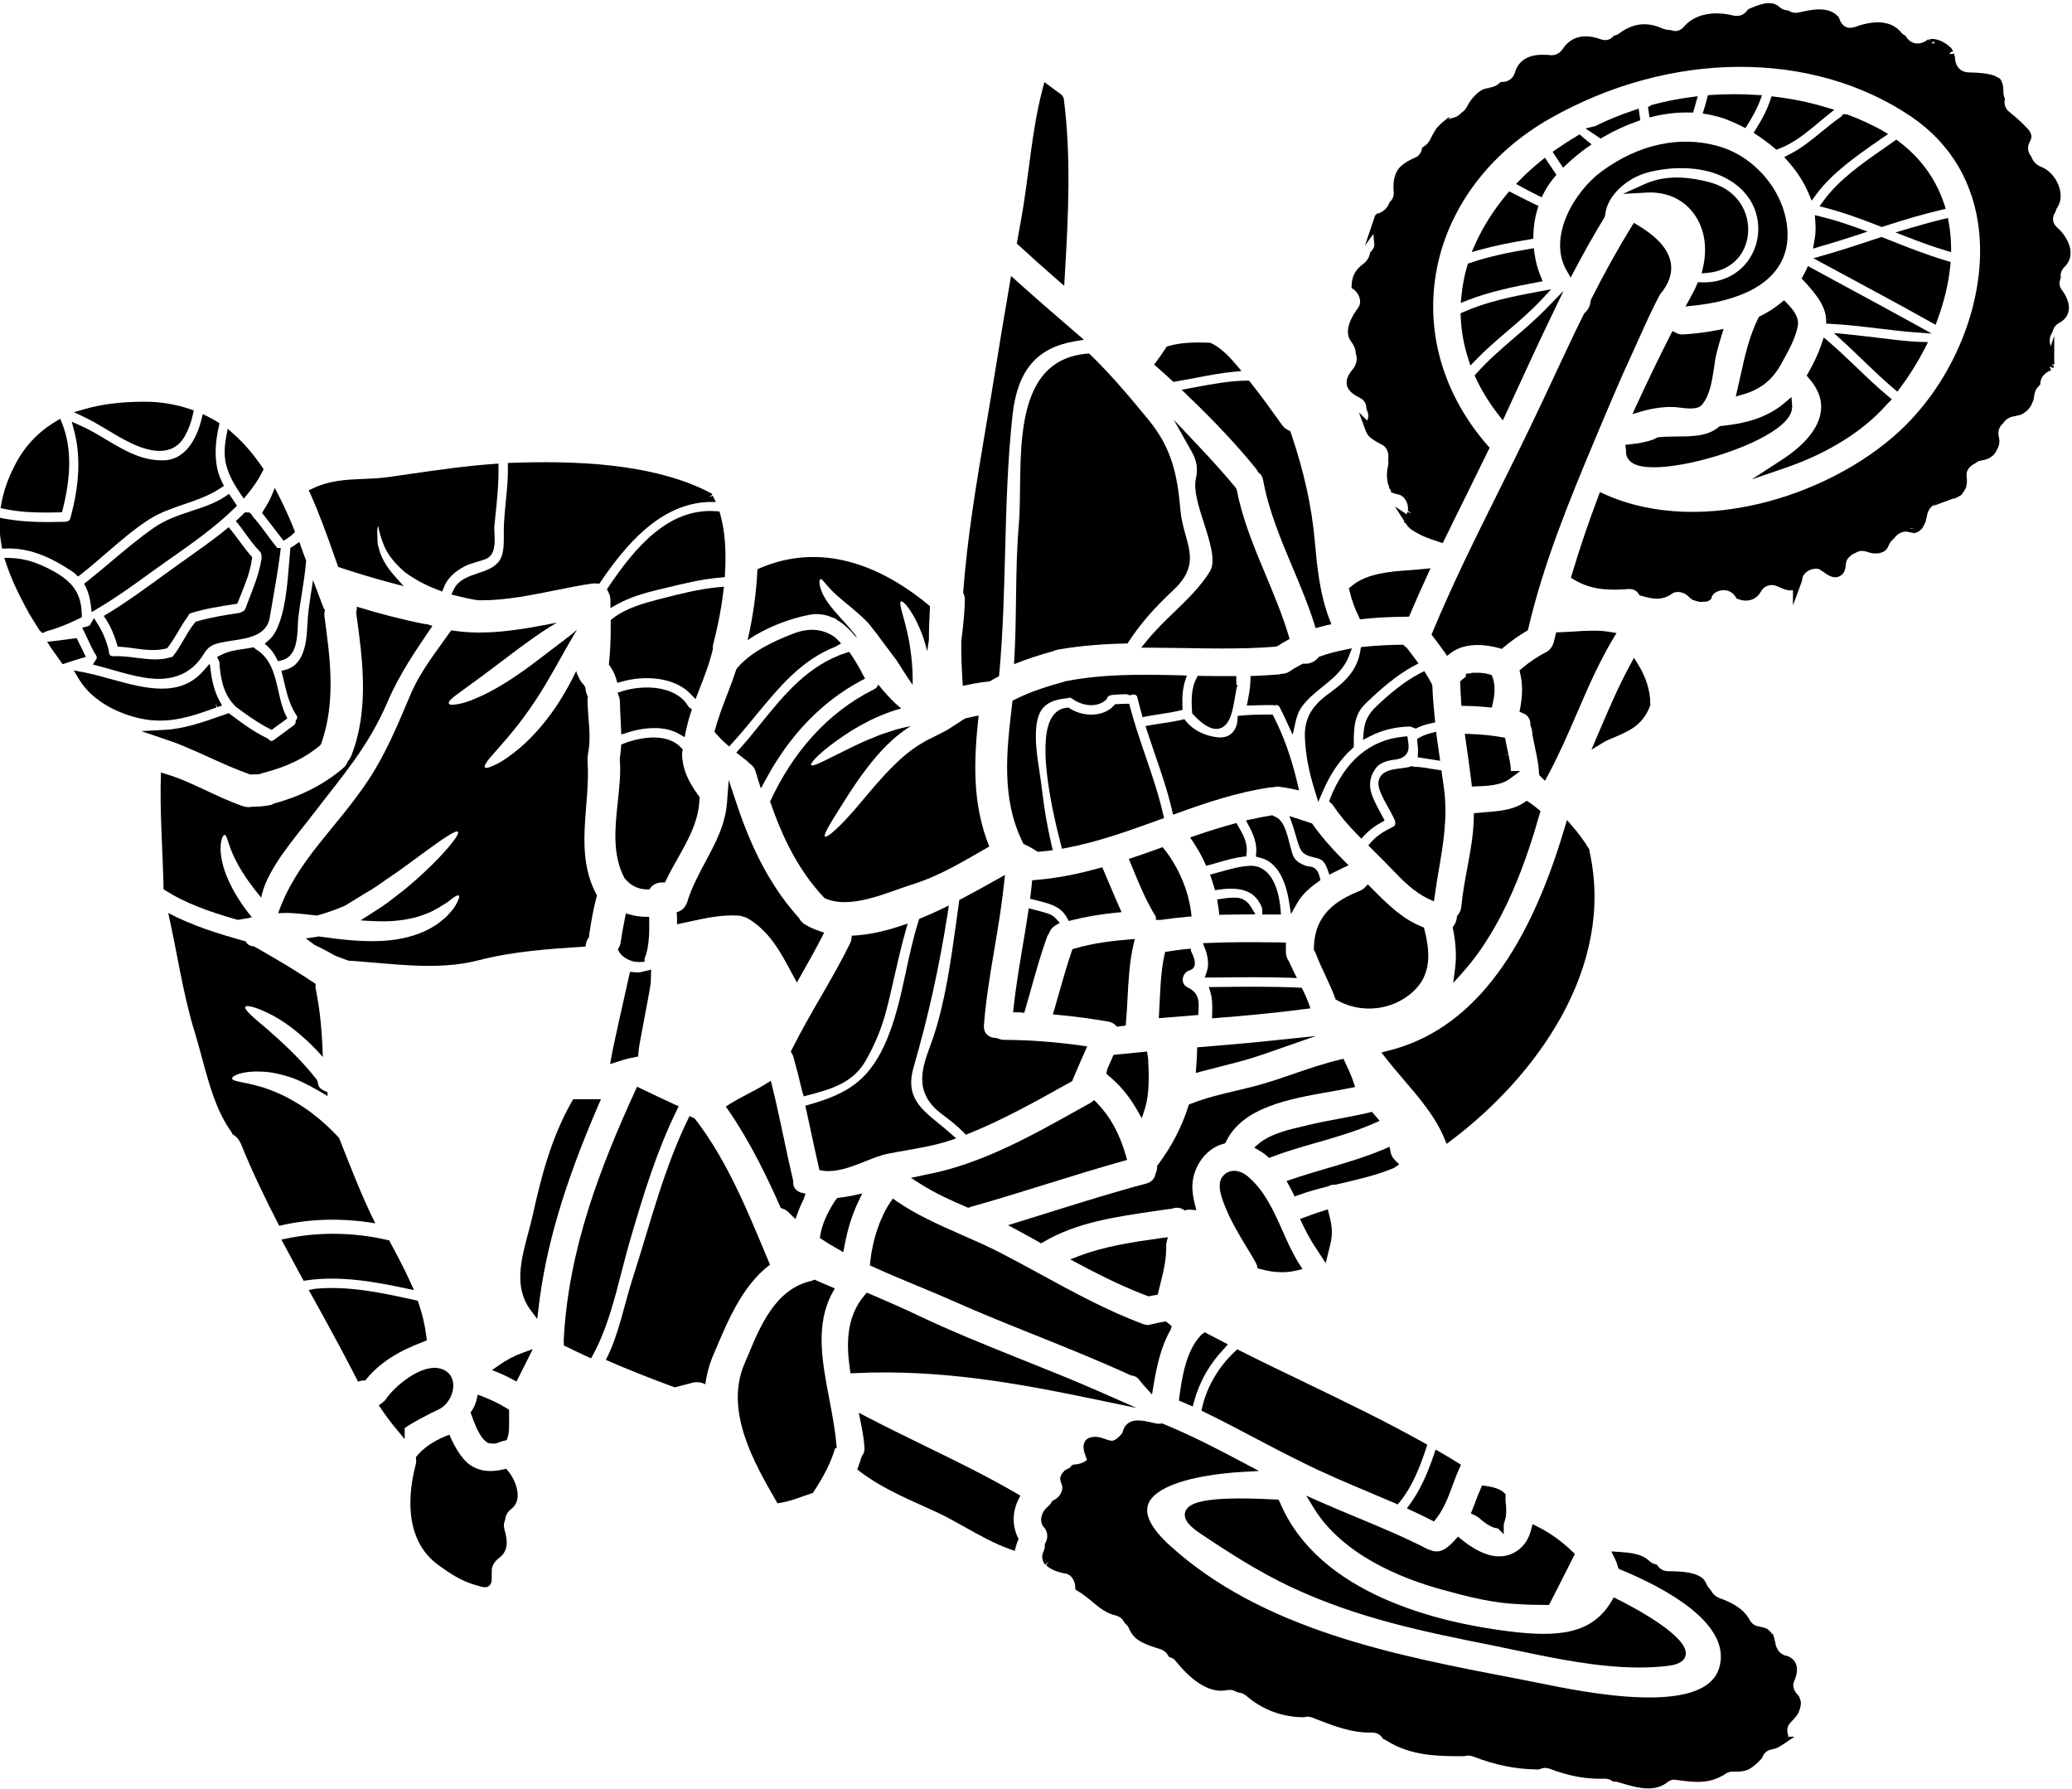 <?xml version="1.0" encoding="UTF-8"?><svg xmlns="http://www.w3.org/2000/svg" xmlns:xlink="http://www.w3.org/1999/xlink" height="100.3" preserveAspectRatio="xMidYMid meet" version="1.0" viewBox="6.0 13.0 116.2 100.3" width="116.2" zoomAndPan="magnify"><g id="change1_1"><path d="M 79.988 97.184 L 79.254 96.855 L 79.672 97.539 C 81.266 100.145 84.508 101.484 86.945 102.148 C 88.359 102.535 89.75 102.887 91.184 102.941 C 91.691 102.973 92.211 102.984 92.719 102.984 L 92.871 102.984 L 92.941 102.848 C 93.195 102.355 93.445 101.859 93.699 101.359 L 94.32 100.129 L 94.191 100 C 93.602 99.426 92.941 98.953 92.227 98.594 L 91.949 98.453 L 91.871 98.754 C 91.727 99.32 91.445 99.727 91.012 99.996 C 90.176 100.512 89.148 100.277 87.953 99.305 L 87.766 99.152 L 87.605 99.332 C 87.473 99.484 87.328 99.625 87.164 99.75 C 86.867 99.988 86.527 100.055 86.203 99.902 C 86.129 99.883 86.066 99.863 86.016 99.832 C 84.746 99.18 83.414 98.625 82.125 98.09 C 81.41 97.793 80.695 97.496 79.988 97.184" fill="inherit"/><path d="M 75.363 63.332 L 75.359 63.332 C 75.043 63.316 74.734 63.355 74.504 63.391 L 74.258 63.43 L 74.316 63.809 C 74.332 63.895 74.348 63.98 74.355 64.062 L 74.379 64.293 L 74.609 64.285 C 74.914 64.277 75.215 64.273 75.516 64.273 L 76.406 64.262 L 76.18 63.887 C 76.102 63.758 75.867 63.367 75.363 63.332" fill="inherit"/><path d="M 87.711 64.355 L 87.703 64.434 C 87.688 64.602 87.625 64.766 87.527 64.906 L 87.465 64.996 L 87.488 65.098 C 87.652 65.902 87.688 66.645 87.602 67.312 L 87.496 68.113 L 88.035 67.512 C 90.375 64.898 91.617 61.191 92.348 58.629 L 92.391 58.473 L 92.266 58.367 C 92.094 58.227 91.934 58.102 91.762 57.988 L 91.621 57.895 L 91.484 57.988 C 90.863 58.414 90.102 58.473 89.293 58.539 L 88.656 58.594 L 88.652 58.82 C 88.637 59.789 88.469 60.699 88.289 61.66 C 88.156 62.359 88.023 63.086 87.953 63.832 C 87.93 64.016 87.871 64.164 87.762 64.297 L 87.711 64.355" fill="inherit"/><path d="M 89.656 50.848 L 89.539 50.812 C 89.309 50.746 89.113 50.719 88.84 50.719 L 88.723 50.719 C 88.605 50.715 88.559 50.719 88.426 50.762 L 88.211 50.77 L 88.211 50.926 C 88.148 50.988 88.078 51.047 88.004 51.098 L 87.883 51.211 L 87.891 51.352 C 87.902 51.648 87.918 51.941 87.938 52.238 L 87.957 52.574 L 88.191 52.578 C 88.586 52.582 88.996 52.609 89.445 52.652 L 89.664 52.672 L 89.711 52.461 C 89.801 52.066 89.898 51.48 89.703 50.965 L 89.656 50.848" fill="inherit"/><path d="M 80.887 79.422 L 81.199 79.352 C 82.188 79.121 83.211 78.887 84.176 78.484 L 84.469 78.281 L 84.203 78.016 C 84.098 77.91 84.023 77.766 83.988 77.598 L 83.926 77.297 L 83.645 77.418 C 82.602 77.863 81.496 78.191 80.422 78.504 C 79.77 78.695 79.094 78.895 78.434 79.121 L 78.152 79.215 L 78.297 79.477 C 78.367 79.605 78.434 79.738 78.508 79.883 L 78.605 80.082 L 78.816 80.004 C 79.281 79.836 79.801 79.684 80.469 79.52 C 80.605 79.449 80.734 79.41 80.855 79.422 L 80.887 79.422" fill="inherit"/><path d="M 86.418 98.305 L 86.543 98.145 C 86.984 97.582 87.23 96.914 87.469 96.266 C 87.586 95.949 87.703 95.633 87.844 95.324 L 87.934 95.125 L 87.75 95.008 C 87.43 94.809 87.102 94.613 86.777 94.426 L 86.512 94.273 L 86.414 94.562 C 86.008 95.754 85.586 96.633 85.078 97.324 L 84.898 97.57 L 85.176 97.699 C 85.531 97.863 85.887 98.035 86.234 98.211 L 86.418 98.305" fill="inherit"/><path d="M 77.836 64.273 L 77.816 64.004 C 77.68 62.406 77.051 61.5 76.09 61.543 C 75.527 61.574 74.984 61.727 74.461 61.875 L 73.859 62.039 L 73.949 62.293 C 73.984 62.402 74.02 62.512 74.051 62.621 L 74.137 62.91 L 74.348 62.879 C 75.684 62.699 76.383 62.98 76.762 63.859 C 76.781 63.91 76.785 63.965 76.785 64.023 L 76.785 64.273 L 77.836 64.273" fill="inherit"/><path d="M 51.918 78.441 L 51.957 78.605 L 52.121 78.633 C 52.234 78.652 52.348 78.66 52.469 78.66 C 53.152 78.66 53.898 78.363 54.57 78.094 C 54.992 77.926 55.391 77.77 55.723 77.699 L 55.727 77.699 C 56.082 77.629 56.445 77.562 56.812 77.5 C 57.609 77.359 58.434 77.215 59.211 76.965 L 59.625 76.828 L 59.297 76.539 C 59.09 76.352 58.875 76.176 58.664 76.008 C 57.605 75.145 56.77 74.465 57.23 72.855 C 58.047 70.047 58.672 67.23 59.141 64.242 L 59.211 63.77 L 58.781 63.977 C 58.414 64.156 58.039 64.316 57.66 64.473 L 57.551 64.52 L 57.516 64.629 C 57.219 65.559 57.008 66.535 56.805 67.48 C 56.5 68.891 56.188 70.344 55.574 71.652 C 54.617 73.68 53.414 74.344 51.391 74.93 L 51.164 74.992 L 51.441 76.27 C 51.594 76.992 51.75 77.719 51.918 78.441" fill="inherit"/><path d="M 79.715 82.852 L 80.348 83.82 L 80.621 82.699 C 80.723 82.277 80.715 81.812 80.594 81.324 L 80.465 80.805 L 79.957 80.969 C 79.773 81.027 79.594 81.09 79.422 81.156 L 78.906 81.348 L 79.148 81.844 C 79.332 82.215 79.523 82.555 79.715 82.852" fill="inherit"/><path d="M 50.41 71.84 L 50.348 71.961 L 50.418 72.078 C 50.449 72.129 50.473 72.191 50.496 72.262 C 50.668 72.867 50.832 73.512 50.996 74.227 L 51.082 74.469 L 51.332 74.402 C 52.566 74.074 53.844 73.734 54.57 72.434 C 55.082 71.527 55.453 70.621 55.703 69.66 C 55.875 69.008 56.023 68.348 56.172 67.691 C 56.355 66.883 56.547 66.043 56.777 65.234 L 56.906 64.781 L 56.457 64.93 C 55.57 65.223 54.734 65.398 53.977 65.449 L 53.773 65.461 L 53.746 65.66 C 53.734 65.738 53.715 65.809 53.68 65.879 C 53.172 66.914 52.582 67.938 52.012 68.922 C 51.469 69.867 50.906 70.844 50.41 71.84" fill="inherit"/><path d="M 49.742 80.629 L 49.789 80.73 L 49.895 80.766 C 50.027 80.809 50.133 80.875 50.227 80.977 L 50.613 81.352 L 50.742 80.984 C 50.828 80.746 50.938 80.496 51.078 80.219 L 51.176 79.926 L 50.871 79.852 C 50.613 79.734 50.484 79.555 50.484 79.309 L 50.477 79.176 C 50.285 78.371 50.113 77.566 49.945 76.758 C 49.746 75.832 49.543 74.871 49.312 73.93 L 49.23 73.598 L 48.938 73.777 C 48.629 73.969 48.305 74.141 47.984 74.309 C 47.633 74.492 47.27 74.684 46.922 74.902 L 46.703 75.043 L 46.852 75.254 C 48.109 77.078 49.059 79.086 49.742 80.629" fill="inherit"/><path d="M 71.859 47.309 C 71.34 47.809 70.805 48.324 70.332 48.906 L 70 49.312 L 70.527 49.312 C 71.16 49.316 71.801 49.324 72.438 49.336 C 73.133 49.348 73.84 49.359 74.547 49.359 C 75.539 49.359 76.543 49.336 77.535 49.258 L 77.652 49.219 C 77.82 49.109 77.98 49.016 78.148 48.922 L 78.324 48.824 L 78.266 48.633 C 77.914 47.465 77.438 46.328 76.977 45.227 C 76.34 43.699 75.676 42.121 75.359 40.461 L 75.305 40.348 C 74.73 39.652 74.07 38.914 73.227 38.02 L 71.828 36.539 L 72.828 38.316 C 73.121 38.832 73.191 39.281 73.07 39.816 C 72.922 40.477 73.211 41.371 73.516 42.32 C 73.852 43.371 74.203 44.461 73.859 45.027 C 73.328 45.891 72.613 46.578 71.859 47.309" fill="inherit"/><path d="M 62.309 62.535 L 62.359 62.055 L 61.715 62.414 C 61.152 62.73 60.547 63.07 59.91 63.402 L 59.797 63.461 L 59.629 64.691 C 59.324 66.883 59.012 69.148 58.332 71.176 C 58.281 71.328 58.223 71.48 58.168 71.637 C 57.715 72.875 57.199 74.277 58.848 75.484 C 59.305 75.828 59.688 76.133 60.051 76.5 L 60.168 76.621 L 60.32 76.559 C 62.195 75.809 64.012 74.797 65.766 73.816 L 66.129 73.617 L 66.16 73.535 C 66.383 73.008 66.602 72.488 66.836 71.973 L 66.973 71.668 L 66.641 71.621 C 65.156 71.414 63.738 71.309 62.316 71.301 C 62.184 71.297 62.07 71.273 61.969 71.223 L 61.863 71.199 C 61.648 71.195 61.453 71.117 61.332 70.984 C 61.215 70.859 61.164 70.688 61.18 70.477 C 61.293 69.023 61.539 67.562 61.777 66.148 C 61.977 64.969 62.18 63.75 62.309 62.535" fill="inherit"/><path d="M 84.926 54.281 L 84.691 54.305 C 82.836 54.48 81.418 55.676 80.598 57.766 L 80.535 57.93 L 80.664 58.047 C 80.707 58.082 80.746 58.133 80.789 58.199 C 81.137 58.719 81.562 59.223 82.16 59.832 L 82.344 60.02 L 82.523 59.828 C 82.773 59.559 83.074 59.328 83.438 59.125 L 83.652 59.008 L 83.391 58.516 C 82.918 57.637 82.543 56.941 83.148 56.082 C 83.34 55.812 83.676 55.656 84.207 55.594 C 84.523 55.555 84.738 55.457 84.867 55.289 C 85.035 55.066 85.008 54.781 84.961 54.512 L 84.926 54.281" fill="inherit"/><path d="M 90.594 55.277 C 90.531 55.027 90.484 54.785 90.438 54.531 L 90.406 54.363 L 90.234 54.336 C 89.672 54.234 89.086 54.172 88.445 54.152 L 88.145 54.141 L 88.188 54.438 C 88.305 55.246 88.422 56.059 88.52 56.867 L 88.543 57.098 L 88.773 57.09 C 89.355 57.07 90.148 57.043 90.645 56.684 L 91.258 56.23 L 90.727 56.23 C 90.73 56.184 90.73 56.145 90.73 56.117 C 90.707 55.84 90.652 55.566 90.598 55.305 L 90.352 55.336 L 90.594 55.285 L 90.594 55.277" fill="inherit"/><path d="M 83.469 72.008 L 83.707 72.312 C 84.027 72.723 84.371 73.125 84.715 73.527 C 85.594 74.555 86.504 75.613 87.004 76.836 L 87.129 77.133 L 87.387 76.938 C 92.105 73.387 96.621 67.266 95.133 60.695 L 95.133 60.625 L 95.094 60.566 C 94.82 60.121 94.52 59.715 94.176 59.32 L 93.875 58.977 L 93.746 59.414 C 91.59 66.707 88.348 70.797 83.844 71.914 L 83.469 72.008" fill="inherit"/><path d="M 70.828 64.578 L 71.094 64.578 L 71.109 64.574 C 71.598 64.508 72.082 64.445 72.566 64.402 L 72.824 64.383 L 72.793 64.121 C 72.641 62.914 72.086 61.613 71.312 60.637 L 71.203 60.496 L 70.68 60.684 C 70.309 60.816 69.934 60.949 69.559 61.074 L 69.305 61.156 L 69.559 61.77 C 69.922 62.652 70.297 63.559 70.82 64.391 L 70.828 64.578" fill="inherit"/><path d="M 70.035 75.695 L 70.207 75.156 C 70.48 74.285 70.43 73.27 70.391 72.371 L 70.328 71.957 L 70.07 71.98 C 69.578 72.031 69.082 72.078 68.59 72.129 L 68.449 72.145 L 68.391 72.273 C 68.289 72.496 68.195 72.719 68.098 72.941 L 68.043 73.191 L 68.164 73.309 C 68.785 73.812 69.305 74.434 69.75 75.203 L 70.035 75.695" fill="inherit"/><path d="M 57.98 78.848 C 57.91 78.855 57.844 78.871 57.777 78.891 L 57.086 79.039 L 57.602 79.367 C 58.445 79.906 59.355 80.316 60.211 80.68 L 60.301 80.719 L 60.391 80.688 C 60.41 80.684 60.43 80.672 60.441 80.664 C 61.867 80.266 63.301 79.82 64.688 79.387 C 66.086 78.953 67.531 78.504 68.969 78.102 L 69.211 78.035 L 69.141 77.793 C 68.781 76.543 68.262 75.602 67.516 74.836 L 67.363 74.68 L 67.188 74.809 C 67.125 74.855 67.059 74.902 66.992 74.926 L 66.562 75.164 C 63.836 76.691 61.012 78.27 57.98 78.848" fill="inherit"/><path d="M 73.562 67.809 L 74.336 67.805 C 75.641 67.789 76.992 67.777 78.316 67.82 L 78.734 67.836 L 78.547 67.461 C 78.461 67.285 78.379 67.109 78.277 66.887 C 78.176 66.746 78.121 66.602 78.117 66.426 C 78.113 66.316 78.113 66.203 78.113 66.09 L 78.113 65.844 L 77.555 65.836 C 76.328 65.824 75.055 65.809 73.805 65.867 L 73.461 65.883 L 73.586 66.207 C 73.766 66.68 73.797 67.133 73.68 67.473 L 73.562 67.809" fill="inherit"/><path d="M 75.953 78.938 C 75.555 78.605 74.957 78.496 74.586 78.934 C 74.199 79.383 74.52 80.18 74.672 80.562 C 75 81.418 75.473 82.199 75.93 82.957 C 76.094 83.23 76.262 83.504 76.414 83.773 C 76.457 83.848 76.48 83.91 76.496 83.969 L 76.531 84.113 L 76.676 84.152 C 76.922 84.219 77.141 84.262 77.332 84.289 C 77.523 84.316 77.711 84.328 77.895 84.328 C 78.176 84.328 78.445 84.297 78.707 84.234 L 79.047 84.152 L 78.855 83.855 C 78.496 83.289 78.207 82.641 77.93 82.016 C 77.434 80.898 76.918 79.742 75.957 78.938 L 75.953 78.938" fill="inherit"/><path d="M 75.336 59.145 L 75.152 59.195 C 74.504 59.371 73.816 59.586 73.047 59.848 L 72.742 59.953 L 72.922 60.223 C 73.176 60.602 73.383 60.973 73.555 61.352 L 73.645 61.543 L 73.848 61.488 C 73.996 61.449 74.145 61.406 74.293 61.363 C 74.754 61.227 75.23 61.09 75.695 61.035 L 75.887 61.012 L 75.91 60.816 C 75.984 60.258 75.703 59.773 75.434 59.309 L 75.336 59.145" fill="inherit"/><path d="M 72.586 68.348 C 72.164 68.148 72.301 67.523 72.711 67.406 C 73.184 67.27 72.992 66.73 72.828 66.398 C 72.793 66.332 72.777 66.254 72.773 66.188 C 72.297 66.227 71.812 66.297 71.34 66.371 C 71.051 67.594 71.07 68.84 70.988 70.086 C 71.723 70.023 72.461 69.969 73.199 69.906 C 73.238 69.211 73.324 68.707 72.586 68.348" fill="inherit"/><path d="M 68.168 70.281 C 68.328 70.312 68.457 70.379 68.547 70.469 L 68.633 70.562 L 69.133 70.5 L 69.148 70.297 C 69.188 69.855 69.211 69.41 69.234 68.969 C 69.285 67.977 69.34 66.957 69.562 65.98 L 69.641 65.648 L 69.301 65.676 C 68.469 65.742 67.375 65.859 66.27 66.18 L 66.145 66.215 L 66.102 66.34 C 65.84 67.109 65.613 67.898 65.398 68.656 C 65.312 68.965 65.223 69.273 65.133 69.582 L 65.047 69.871 L 65.352 69.902 C 66.27 69.988 67.191 70.113 68.168 70.281" fill="inherit"/><path d="M 78.48 59.23 C 78.543 59.406 78.594 59.59 78.648 59.777 C 78.723 60.035 78.801 60.309 78.906 60.559 C 79.055 60.918 79.402 61.004 79.684 61.07 C 79.895 61.117 80.09 61.168 80.215 61.309 C 80.309 61.414 80.387 61.566 80.457 61.77 L 80.551 62.039 L 80.805 61.91 C 80.969 61.832 81.141 61.746 81.309 61.664 L 81.629 61.512 L 81.379 61.266 C 80.656 60.539 80.098 59.895 79.629 59.234 L 79.582 59.168 L 78.312 58.754 L 78.48 59.23" fill="inherit"/><path d="M 80.871 68.945 L 80.902 69.031 L 80.98 69.078 C 81.531 69.391 82.156 69.547 82.781 69.547 C 83.457 69.547 84.129 69.363 84.711 69.004 C 86.34 67.98 86.238 66.535 85.887 65.129 L 85.855 65.004 L 85.738 64.957 C 84.668 64.523 83.883 63.773 82.891 62.766 L 82.711 62.586 L 82.535 62.766 C 82.453 62.848 82.355 62.91 82.238 62.957 C 80.984 63.461 79.703 64.238 79.684 66.191 L 79.684 66.27 L 79.727 66.332 C 79.75 66.367 79.766 66.395 79.777 66.426 C 79.941 66.867 80.137 67.285 80.328 67.688 C 80.527 68.113 80.715 68.52 80.871 68.945" fill="inherit"/><path d="M 71.074 58.941 L 71.281 58.867 L 71.23 58.652 C 70.973 57.523 70.598 56.422 70.23 55.355 C 69.93 54.473 69.617 53.559 69.375 52.645 L 69.328 52.457 L 69.133 52.457 C 69.098 52.457 68.871 52.465 68.637 52.477 L 68.535 52.484 L 68.469 52.559 C 67.844 53.242 66.699 53.176 65.992 52.719 L 65.918 52.668 L 65.832 52.68 C 65.5 52.711 65.23 52.871 65.031 53.156 C 64.195 54.359 64.82 57.738 65.496 60.359 L 65.555 60.586 L 65.785 60.543 C 67.594 60.203 69.355 59.562 71.074 58.941" fill="inherit"/><path d="M 79.379 76.074 L 79.09 76.145 C 78.32 76.32 77.262 76.562 76.605 77.113 L 76.336 77.34 L 76.641 77.52 C 76.805 77.613 76.945 77.715 77.059 77.82 L 77.176 77.922 L 77.316 77.867 C 78.141 77.551 79.012 77.301 79.852 77.062 C 80.918 76.754 82.023 76.438 83.066 75.977 L 83.371 75.84 L 82.938 75.336 L 82.789 75.375 C 82.23 75.512 81.648 75.617 81.09 75.723 C 80.527 75.828 79.949 75.938 79.379 76.074" fill="inherit"/><path d="M 44.586 52.586 C 43.949 51.492 42.203 51.344 40.879 51.758 L 40.633 51.836 L 40.719 52.082 C 40.746 52.156 40.762 52.238 40.766 52.324 C 40.77 52.668 40.789 53.012 40.805 53.352 L 40.844 54.18 L 41.156 54.082 C 42.309 53.711 43.379 53.734 44.094 54.156 L 44.395 54.332 L 44.465 53.988 C 44.539 53.637 44.633 53.285 44.746 52.945 L 44.805 52.77 L 44.656 52.66 C 44.641 52.652 44.609 52.621 44.586 52.586" fill="inherit"/><path d="M 63.887 62.352 L 63.863 62.559 C 63.844 62.762 63.824 62.969 63.797 63.172 L 63.766 63.391 L 64.25 63.512 C 64.605 63.602 64.945 63.684 65.238 63.852 C 65.492 63.988 65.695 64.195 65.844 64.469 L 65.934 64.637 L 66.125 64.59 C 66.875 64.398 67.668 64.266 68.551 64.176 L 68.898 64.141 L 68.758 63.824 C 68.586 63.441 68.422 63.051 68.258 62.664 C 68.141 62.383 68.023 62.102 67.902 61.824 L 67.816 61.625 L 67.605 61.684 C 66.34 62.035 65.191 62.246 64.094 62.336 L 63.887 62.352" fill="inherit"/><path d="M 80.055 62.344 L 80.012 62.18 C 80.004 62.145 79.996 62.113 79.988 62.09 C 79.852 61.664 79.648 61.605 79.414 61.578 C 79.348 61.57 79.285 61.562 79.215 61.535 C 78.859 61.406 78.668 61.258 78.543 61.027 C 78.473 60.891 78.406 60.625 78.336 60.348 C 78.168 59.691 77.98 58.945 77.484 58.781 L 77.348 58.707 L 77.27 58.723 C 76.906 58.785 76.551 58.852 76.199 58.93 L 75.875 59 L 76.031 59.293 C 76.266 59.734 76.5 60.266 76.449 60.82 L 76.43 61.027 L 76.719 61.105 C 76.777 61.121 76.836 61.137 76.887 61.156 C 77.789 61.523 78.148 62.656 78.289 63.539 L 78.402 64.246 L 78.754 63.621 C 78.832 63.484 78.926 63.348 79.047 63.211 C 79.32 62.883 79.652 62.629 79.914 62.445 L 80.055 62.344" fill="inherit"/><path d="M 90.441 96.785 L 90.359 96.703 C 90.164 96.508 89.809 96.375 89.301 96.309 L 89.113 96.285 L 89.039 96.461 C 88.922 96.73 88.816 97.004 88.715 97.277 L 88.488 97.855 L 88.703 97.953 C 88.793 97.996 88.875 98.051 88.941 98.102 C 89.215 98.34 89.539 98.602 89.91 98.684 C 89.941 98.688 89.977 98.691 90.004 98.691 L 90.332 99.02 L 90.332 98.469 L 90.336 98.449 C 90.383 98.305 90.43 98.156 90.453 97.992 C 90.484 97.777 90.469 97.398 90.434 97.168 C 90.422 97.074 90.43 96.984 90.434 96.898 L 90.441 96.785" fill="inherit"/><path d="M 101.961 18.324 L 101.777 18.34 L 101.734 18.516 C 101.688 18.711 101.633 18.902 101.574 19.09 L 101.488 19.363 L 101.766 19.414 C 102.125 19.48 102.441 19.562 102.727 19.66 C 103.105 19.809 103.41 19.941 103.684 20.078 L 103.887 20.184 L 104.008 19.988 C 104.258 19.586 104.512 19.145 104.699 18.656 L 104.816 18.34 L 104.48 18.32 C 103.68 18.266 102.828 18.27 101.961 18.324" fill="inherit"/><path d="M 100.758 19.309 L 100.949 19.312 L 101.004 19.129 C 101.039 19.012 101.074 18.883 101.109 18.758 L 101.211 18.395 L 100.836 18.445 C 100.098 18.539 99.355 18.688 98.625 18.887 L 98.422 19.004 L 98.508 19.582 L 98.77 19.52 C 99.43 19.367 100.098 19.293 100.758 19.309" fill="inherit"/><path d="M 101.43 28.328 L 101.773 28.297 C 103.035 28.184 103.922 27.32 104.031 26.098 C 104.133 24.984 103.512 23.664 101.906 23.227 C 100.75 22.91 99.723 22.867 98.859 23.098 C 98.668 23.148 98.453 23.223 98.238 23.32 L 97.012 23.871 L 98.355 23.797 C 99.371 23.742 100.266 24.105 100.871 24.824 C 101.555 25.637 101.785 26.789 101.508 27.988 L 101.43 28.328" fill="inherit"/><path d="M 97.613 19.188 C 96.859 19.438 96.145 19.73 95.469 20.066 L 94.918 20.203 L 95.762 20.77 L 95.898 20.691 C 96.523 20.328 97.16 20.031 97.797 19.812 L 97.988 19.742 L 97.898 19.09 L 97.613 19.188" fill="inherit"/><path d="M 97.777 35.719 L 97.547 36.219 L 98.074 36.062 C 98.691 35.883 99.305 35.801 99.879 35.82 C 99.938 35.82 100.02 35.832 100.117 35.844 C 100.711 35.922 101.223 35.965 101.449 35.691 C 101.895 35.168 102.016 34.34 102.125 33.613 C 102.164 33.328 102.203 33.055 102.262 32.824 C 102.344 32.492 102.438 32.164 102.539 31.84 L 102.664 31.441 L 102.254 31.52 C 101.684 31.633 101.062 31.707 100.41 31.75 C 100.266 31.762 100.137 31.734 100.02 31.676 L 99.797 31.559 L 99.68 31.781 C 99.027 33.066 98.387 34.391 97.777 35.719" fill="inherit"/><path d="M 40.145 50.262 L 40.203 50.34 C 40.363 50.562 40.473 50.789 40.551 51.047 L 40.621 51.285 L 40.859 51.219 C 42.117 50.859 43.805 50.938 44.734 51.914 L 45.008 52.199 L 45.219 51.652 C 45.5 50.934 45.789 50.191 45.973 49.414 L 45.98 49.379 L 45.977 49.34 C 45.973 49.266 45.977 49.199 45.996 49.125 C 46.172 48.457 46.414 47.406 46.562 46.199 L 46.598 45.891 L 46.289 45.922 C 45.215 46.023 44.148 46.293 43.113 46.559 L 43.02 46.582 C 42.133 46.812 41.129 47.074 40.344 47.688 L 40.25 47.766 L 40.25 47.887 C 40.258 48.77 40.227 49.492 40.156 50.164 L 40.145 50.262" fill="inherit"/><path d="M 97.582 38.98 C 97.844 39.133 98.25 39.199 98.75 39.199 C 100.59 39.199 103.684 38.281 105.316 37.254 C 106.141 36.738 106.539 36.234 106.504 35.75 L 106.469 35.258 L 106.094 35.578 C 105.219 36.324 104.117 36.727 102.523 36.883 L 102.449 36.891 L 102.387 36.941 C 101.77 37.461 100.922 37.469 100.023 37.473 C 99.684 37.477 99.348 37.48 99.02 37.512 L 98.922 37.539 C 98.855 37.578 98.785 37.613 98.727 37.641 C 98.336 37.777 97.906 37.867 97.41 37.91 L 97.152 37.941 L 97.184 38.199 C 97.191 38.242 97.191 38.266 97.191 38.285 L 97.188 38.309 C 97.18 38.59 97.32 38.828 97.582 38.98" fill="inherit"/><path d="M 105.895 33.398 L 106.035 33.145 C 106.344 32.586 106.691 31.949 106.816 31.305 C 106.918 30.805 106.586 30.383 106.215 30 L 106.051 29.836 L 105.875 29.98 C 105.539 30.262 105.152 30.508 104.719 30.723 L 104.645 30.758 L 104.605 30.836 C 104.098 31.859 103.855 32.953 103.621 34.012 C 103.562 34.277 103.504 34.547 103.441 34.816 L 103.344 35.23 L 103.754 35.113 C 104.73 34.836 105.41 34.289 105.895 33.398" fill="inherit"/><path d="M 93.859 28.172 L 94.086 28.566 L 94.297 28.164 C 94.824 27.156 95.391 26.152 95.984 25.18 L 96.02 25.07 C 96.105 23.945 97.289 22.969 98.383 22.676 C 99.719 22.316 101.648 22.25 103.055 23.141 C 104.621 24.129 104.797 25.699 104.469 26.742 C 104.055 28.074 102.848 28.898 101.391 28.828 L 101.219 28.824 L 101.102 29.086 C 101.07 29.164 101.039 29.238 100.992 29.32 C 100.922 29.453 100.848 29.594 100.754 29.766 L 100.523 30.184 L 100.996 30.133 C 102.016 30.027 102.91 29.82 103.695 29.5 C 103.719 29.488 103.742 29.48 103.797 29.461 C 105.555 28.715 106.395 27.434 106.23 25.758 C 106.023 23.672 104.387 21.75 102.336 21.188 C 100.199 20.59 97.895 21.09 95.836 22.598 C 94.305 23.719 92.77 26.281 93.859 28.172" fill="inherit"/><path d="M 88.32 27.781 L 88.285 27.906 C 88.125 28.438 88.016 29 87.961 29.578 L 87.918 29.984 L 88.297 29.836 C 89.562 29.344 90.926 29.066 92.215 28.824 L 92.516 28.766 L 92.398 28.48 C 92.23 28.074 92.109 27.621 92.051 27.172 L 92.016 26.914 L 91.762 26.961 C 90.75 27.129 89.566 27.355 88.441 27.742 L 88.32 27.781" fill="inherit"/><path d="M 90.508 23.883 C 89.77 24.766 89.18 25.695 88.75 26.648 L 88.535 27.133 L 89.043 26.992 C 89.824 26.781 90.695 26.598 91.781 26.422 L 91.984 26.387 L 91.992 26.18 C 92.004 25.684 92.078 25.199 92.215 24.75 L 92.277 24.543 L 92.082 24.453 C 91.789 24.316 91.5 24.168 91.207 24.02 L 90.637 23.73 L 90.508 23.883" fill="inherit"/><path d="M 92.43 22.012 C 91.98 22.379 91.594 22.727 91.254 23.078 L 91.023 23.312 L 91.312 23.473 C 91.617 23.641 91.926 23.801 92.238 23.953 L 92.461 24.059 L 92.57 23.84 C 92.727 23.531 92.93 23.23 93.168 22.941 L 93.285 22.801 L 92.641 21.84 L 92.43 22.012" fill="inherit"/><path d="M 86.281 48.582 L 86.426 48.77 C 86.617 49.027 86.816 49.289 87.004 49.555 L 87.152 49.773 L 87.359 49.613 C 88.262 48.922 89.574 49.195 90.094 49.344 L 90.223 49.383 L 90.324 49.293 C 90.746 48.938 91.172 48.637 91.594 48.391 L 91.684 48.336 L 91.711 48.23 C 92.547 44.66 93.906 41.301 95.465 37.594 C 96.129 36.012 96.812 34.375 97.547 32.793 C 97.676 32.516 97.805 32.23 97.93 31.949 C 98.301 31.125 98.684 30.27 99.09 29.516 C 99.59 28.922 99.797 28.328 99.699 27.742 C 99.574 26.988 98.965 26.297 97.844 25.621 L 97.629 25.492 L 97.5 25.703 C 96.719 26.969 95.973 28.309 95.223 29.801 L 95.199 29.898 C 95.184 30.133 95.066 30.371 94.883 30.531 L 94.824 30.609 C 94.23 31.805 93.656 33.039 93.098 34.234 C 92.707 35.07 92.316 35.906 91.914 36.742 C 91.316 37.992 90.699 39.234 90.082 40.473 C 88.793 43.059 87.465 45.73 86.336 48.449 L 86.281 48.582" fill="inherit"/><path d="M 87.918 30.734 C 87.945 31.527 88.086 32.324 88.336 33.098 L 88.461 33.492 L 88.754 33.195 C 89.305 32.621 89.922 32.09 90.523 31.578 C 91.184 31.012 91.867 30.426 92.477 29.773 L 92.992 29.219 L 92.246 29.355 C 90.797 29.625 89.387 29.914 88.066 30.496 L 87.91 30.566 L 87.918 30.734" fill="inherit"/><path d="M 90.027 36.246 L 90.281 36.57 L 90.5 36.098 C 90.527 36.035 90.559 35.973 90.586 35.91 L 90.906 35.215 C 91.594 33.719 92.305 32.172 93.027 30.676 L 93.691 29.301 L 92.625 30.395 C 92.09 30.938 91.496 31.445 90.922 31.938 C 90.203 32.559 89.453 33.199 88.805 33.93 L 88.699 34.051 L 88.766 34.199 C 89.09 34.895 89.516 35.586 90.027 36.246" fill="inherit"/><path d="M 111.789 35.703 C 111.812 35.68 111.836 35.656 111.855 35.633 L 112.098 35.387 L 111.883 35.211 C 111.273 34.703 110.688 34.145 110.125 33.605 C 109.621 33.125 109.102 32.625 108.559 32.16 L 108.277 31.918 L 108.16 32.273 C 107.996 32.77 107.75 33.305 107.406 33.91 L 107.32 34.062 L 107.438 34.199 C 107.977 34.809 108.203 35.441 108.113 36.082 C 107.957 37.242 106.84 38.188 105.934 38.777 L 104.234 39.879 L 106.148 39.223 C 108.496 38.418 110.5 37.168 111.789 35.703" fill="inherit"/><path d="M 41.406 72.312 L 41.789 72.234 L 41.82 71.848 C 41.832 71.703 42 70.812 42.137 70.102 C 42.387 68.785 42.496 68.191 42.5 68.012 L 42.516 67.367 L 41.887 67.512 C 41.848 67.523 41.805 67.527 41.762 67.523 L 41.332 67.488 L 41.188 68.125 C 40.859 69.586 40.418 71.562 40.367 71.84 L 40.215 72.66 L 41.012 72.406 C 41.141 72.367 41.27 72.336 41.406 72.312" fill="inherit"/><path d="M 41.77 66.934 L 41.898 66.934 L 42.148 66.926 L 42.148 66.73 C 42.227 66.566 42.277 66.387 42.316 66.164 C 42.406 65.688 42.418 65.211 42.41 64.648 L 42.406 64.406 L 42.164 64.402 C 41.891 64.395 41.621 64.355 41.355 64.285 L 41.098 64.215 L 41.047 64.477 C 40.934 65.043 40.852 65.504 40.793 65.922 C 40.777 65.984 40.758 66.043 40.719 66.109 L 40.648 66.227 L 40.711 66.348 C 40.875 66.664 41.359 66.934 41.77 66.934" fill="inherit"/><path d="M 94.586 20.535 L 94.43 20.629 C 94.027 20.867 93.637 21.121 93.273 21.371 L 93.074 21.512 L 93.203 21.715 C 93.301 21.867 93.398 22.012 93.496 22.156 L 93.66 22.402 L 93.875 22.199 C 94.234 21.863 94.609 21.555 94.984 21.285 L 95.258 21.094 L 94.996 20.887 C 94.934 20.84 94.879 20.789 94.82 20.738 L 94.586 20.535" fill="inherit"/><path d="M 44.98 57.801 Z M 43.297 62.477 L 43.363 62.332 C 43.555 61.926 43.785 61.523 44.008 61.129 C 44.582 60.109 45.176 59.059 45.227 57.84 L 45.234 57.688 L 45.184 57.617 C 44.559 56.785 44.273 56.066 44.25 55.305 C 44.25 55.25 44.254 55.199 44.266 55.145 L 44.289 55.023 L 44.207 54.93 C 43.477 54.121 42.066 54.273 40.988 54.684 L 40.84 54.742 L 40.828 54.902 C 40.816 55.105 40.789 55.32 40.754 55.566 C 40.754 55.629 40.766 55.672 40.766 55.664 C 40.816 56.387 40.734 57.141 40.648 57.938 C 40.492 59.402 40.328 60.918 41.023 62.238 L 41.09 62.316 C 41.109 62.336 41.137 62.355 41.16 62.387 C 41.465 62.699 41.844 62.859 42.285 62.867 L 42.414 62.871 L 42.492 62.766 C 42.625 62.586 42.867 62.477 43.137 62.477 L 43.297 62.477" fill="inherit"/><path d="M 107.754 26.496 L 107.676 26.938 L 108.062 26.824 C 108.723 26.633 109.387 26.426 110.047 26.211 L 110.738 25.984 L 110.051 25.738 C 109.352 25.484 108.715 25.293 108.113 25.145 L 107.777 25.062 L 107.805 25.406 C 107.828 25.73 107.824 25.98 107.797 26.211 C 107.785 26.309 107.77 26.402 107.754 26.496" fill="inherit"/><path d="M 46.867 56.73 L 46.773 57.977 C 46.68 59.223 46.145 60.227 45.574 61.293 C 45.207 61.98 44.824 62.695 44.566 63.484 L 44.559 63.523 C 44.551 63.57 44.531 63.617 44.48 63.707 C 44.402 63.883 44.27 64.016 44.113 64.082 L 43.945 64.156 L 43.965 64.34 C 43.969 64.398 43.969 64.453 43.969 64.512 L 43.969 64.82 L 44.621 64.68 C 45.582 64.473 46.488 64.273 47.43 64.336 C 47.508 64.34 47.586 64.359 47.727 64.41 C 47.812 64.43 47.883 64.457 47.949 64.5 C 49.145 65.215 49.746 66.332 50.383 67.52 L 50.688 68.086 L 50.91 67.695 C 51.359 66.914 51.742 66.215 52.086 65.551 L 52.219 65.293 L 51.949 65.199 C 51.613 65.082 51.352 64.965 51.133 64.824 C 50.996 64.738 50.895 64.633 50.828 64.5 L 50.789 64.449 C 48.887 62.34 47.902 59.852 47.262 57.918 L 46.867 56.73" fill="inherit"/><path d="M 48.078 55.836 C 48.215 55.926 48.312 56.062 48.375 56.25 C 48.41 56.383 48.453 56.516 48.492 56.645 L 48.672 57.207 L 48.953 56.688 C 50.293 54.203 52.09 52.344 54.289 51.164 L 54.512 51.047 L 54.395 50.828 C 54.152 50.363 53.941 50.008 53.73 49.699 L 53.629 49.547 L 53.449 49.602 C 51.32 50.289 49.973 51.957 48.664 53.57 C 48.281 54.047 47.883 54.539 47.469 54.996 L 47.293 55.199 L 47.867 55.645 C 47.922 55.691 47.98 55.742 48.027 55.793 L 48.078 55.836" fill="inherit"/><path d="M 112.406 34.961 L 112.566 34.746 C 113.082 34.055 113.547 33.312 113.945 32.535 L 114.125 32.18 L 113.727 32.172 C 113.078 32.152 112.234 32.051 111.344 31.941 C 110.773 31.871 110.18 31.801 109.594 31.742 L 108.848 31.672 L 109.398 32.176 C 109.766 32.512 110.125 32.855 110.48 33.203 C 111.035 33.734 111.605 34.281 112.203 34.789 L 112.406 34.961" fill="inherit"/><path d="M 114.652 30.938 C 115.035 29.898 115.281 28.875 115.375 27.891 L 115.395 27.684 L 115.195 27.629 C 114.066 27.297 112.938 26.852 111.852 26.418 L 111.52 26.285 L 111.051 26.441 C 110.148 26.738 109.215 27.047 108.285 27.312 L 107.695 27.48 L 109.633 28.523 C 111.168 29.352 112.754 30.203 114.297 31.07 L 114.551 31.211 L 114.652 30.938" fill="inherit"/><path d="M 113.332 31.148 C 112.066 30.449 110.793 29.762 109.52 29.074 L 107.391 27.918 L 107.277 28.168 C 107.25 28.23 107.215 28.293 107.18 28.355 L 107.039 28.617 L 107.16 28.746 C 107.777 29.414 108.387 30.137 108.41 30.914 L 108.414 31.145 L 108.645 31.156 C 109.535 31.199 110.477 31.312 111.391 31.422 C 112.039 31.5 112.656 31.574 113.191 31.617 L 114.336 31.703 L 113.332 31.148" fill="inherit"/><path d="M 112.496 20.938 L 112.348 20.828 L 112.199 20.934 C 111.996 21.078 111.785 21.227 111.574 21.371 C 110.414 22.18 109.102 23.094 108.258 24.27 L 108.043 24.566 L 108.395 24.656 C 109.508 24.949 110.562 25.348 111.445 25.695 L 111.531 25.73 L 111.617 25.699 C 112.852 25.297 113.879 25 114.855 24.77 L 115.117 24.707 L 115.035 24.449 C 114.574 23.047 113.719 21.863 112.496 20.938" fill="inherit"/><path d="M 115.418 26.797 C 115.41 26.348 115.367 25.914 115.289 25.48 L 115.242 25.223 L 114.984 25.281 C 114.289 25.449 113.594 25.648 113.004 25.824 L 112.301 26.031 L 112.984 26.297 C 113.816 26.621 114.469 26.852 115.098 27.039 L 115.422 27.137 L 115.418 26.797" fill="inherit"/><path d="M 110.973 20.012 C 110.523 19.789 110.07 19.594 109.578 19.414 L 109.367 19.398 L 109.254 19.539 C 108.855 19.816 108.488 20.117 108.133 20.406 C 107.551 20.883 107 21.332 106.352 21.656 L 106.059 21.805 L 106.273 22.047 C 106.777 22.613 107.168 23.219 107.43 23.844 L 107.598 24.25 L 107.859 23.898 C 108.766 22.676 110.105 21.75 111.395 20.852 L 111.887 20.512 L 111.547 20.312 C 111.359 20.207 111.168 20.102 110.973 20.012" fill="inherit"/><path d="M 105.555 18.426 L 105.352 18.398 L 105.285 18.594 C 105.121 19.098 104.863 19.621 104.473 20.238 L 104.344 20.445 L 104.547 20.582 C 104.891 20.809 105.203 21.043 105.508 21.301 L 105.621 21.395 L 105.758 21.344 C 106.621 21.016 107.312 20.438 107.98 19.879 C 108.152 19.734 108.324 19.594 108.496 19.453 L 108.871 19.156 L 108.414 19.02 C 107.504 18.742 106.543 18.543 105.555 18.426" fill="inherit"/><path d="M 63.652 64.199 C 63.559 64.832 63.453 65.465 63.344 66.098 C 63.16 67.203 62.969 68.344 62.844 69.48 L 62.816 69.758 L 63.094 69.758 C 63.137 69.754 63.18 69.754 63.227 69.762 L 63.438 69.789 L 63.5 69.586 C 63.621 69.172 63.738 68.758 63.855 68.34 C 64.113 67.422 64.379 66.473 64.707 65.562 C 64.727 65.5 64.762 65.438 64.844 65.301 C 64.906 65.125 65.02 64.988 65.172 64.898 L 65.434 64.742 L 65.227 64.516 C 65.098 64.375 64.957 64.281 64.789 64.227 C 64.516 64.137 64.242 64.066 63.961 63.996 L 63.691 63.926 L 63.652 64.199" fill="inherit"/><path d="M 10.02 45.023 C 10.09 45.062 10.152 45.117 10.219 45.18 L 10.379 45.324 L 10.543 45.195 C 11.039 44.812 11.52 44.395 11.984 43.992 C 12.746 43.336 13.531 42.652 14.383 42.109 C 14.969 41.738 15.648 41.504 16.309 41.277 C 17.016 41.035 17.746 40.785 18.375 40.363 L 18.559 40.242 L 18.461 40.047 C 18.293 39.699 18.188 39.379 18.148 39.066 C 18.047 38.414 18.086 37.746 18.273 36.902 L 18.312 36.73 L 18.16 36.637 C 17.996 36.535 17.824 36.441 17.652 36.355 L 17.371 36.219 L 17.297 36.523 C 17.133 37.195 16.598 38.766 15.191 38.809 C 13.969 38.844 13.004 38.27 11.969 37.656 C 11.5 37.375 11.012 37.082 10.5 36.855 L 10.023 36.645 L 10.156 37.148 C 10.531 38.551 10.465 40.16 9.945 42.059 C 9.914 42.172 9.809 42.25 9.68 42.254 C 8.645 42.285 7.438 42.297 6.262 42.082 L 5.969 42.023 L 5.969 42.324 C 5.969 42.711 6.004 43.109 6.082 43.547 L 6.117 43.762 L 6.336 43.754 C 7.512 43.719 8.648 44.105 10.02 45.023" fill="inherit"/><path d="M 8.57 41.738 C 8.812 41.738 9.055 41.734 9.289 41.727 L 9.48 41.723 L 9.523 41.539 C 10.012 39.609 10 38.043 9.488 36.75 L 9.379 36.477 L 9.129 36.629 C 8.117 37.23 7.355 38.047 6.809 39.129 C 6.438 39.855 6.199 40.547 6.074 41.25 L 6.031 41.488 L 6.27 41.539 C 7.051 41.699 7.828 41.738 8.57 41.738" fill="inherit"/><path d="M 10.59 47.605 L 10.586 47.445 C 10.559 46.297 10.113 45.637 8.957 45 L 8.953 45 C 8.086 44.527 7.359 44.309 6.598 44.285 L 6.238 44.277 L 6.352 44.613 C 6.617 45.414 7.016 46.285 7.633 47.398 L 7.934 47.891 C 8.027 48.043 8.121 48.195 8.219 48.344 L 8.383 48.5 L 8.586 48.402 C 9.18 48.238 9.789 48 10.449 47.676 L 10.59 47.605" fill="inherit"/><path d="M 12.004 37.094 C 12.348 37.301 12.695 37.512 13.059 37.699 C 13.414 37.883 14.191 38.281 14.949 38.281 C 15.488 38.281 16.016 38.078 16.367 37.445 L 16.371 37.445 C 16.586 37.051 16.73 36.652 16.82 36.227 L 16.867 36.008 L 16.656 35.938 C 15.832 35.66 14.996 35.523 14.105 35.523 C 12.824 35.523 11.738 35.656 10.785 35.926 L 10.145 36.109 L 10.746 36.395 C 11.176 36.598 11.578 36.84 12.004 37.094" fill="inherit"/><path d="M 19.34 64.574 C 19.465 64.555 19.582 64.531 19.711 64.512 C 19.844 64.492 19.98 64.465 20.125 64.43 C 19.395 63.543 18.871 62.625 18.602 61.828 C 18.402 61.227 18.34 60.719 18.383 60.332 C 18.422 59.973 18.527 59.816 18.594 59.809 C 18.684 59.809 18.734 60.016 18.836 60.309 C 18.918 60.586 19.094 61.02 19.359 61.496 C 19.656 62.039 20.098 62.672 20.648 63.328 C 20.66 63.273 20.668 63.223 20.684 63.164 C 21.035 61.648 22.633 59.863 23.555 58.652 C 25.195 56.508 26.641 54.898 27.73 52.363 C 28.41 50.77 29.32 49.469 30.25 48.09 C 30.148 48.062 30.043 48.031 29.941 47.996 C 29.887 47.996 29.836 47.988 29.777 47.98 C 28.5 47.727 27.246 47.395 26.008 47.016 C 26.016 47.129 26.008 47.23 25.973 47.328 C 26.344 50.02 26.711 52.746 25.711 55.352 C 25.656 55.48 25.586 55.594 25.504 55.684 C 25.457 55.828 25.367 55.965 25.215 56.094 C 24.098 57.031 22.785 57.672 21.387 58.043 C 21.309 58.086 21.227 58.121 21.145 58.141 C 20.82 58.203 20.504 58.23 20.18 58.23 C 20.164 58.23 20.16 58.23 20.145 58.23 C 19.992 58.266 19.816 58.266 19.613 58.195 C 18.141 57.695 16.789 56.84 15.305 56.398 C 15.207 56.371 15.117 56.336 15.027 56.309 C 14.945 58.492 15.133 60.676 15.172 62.859 C 16.391 63.652 17.789 64.133 19.188 64.531 C 19.242 64.555 19.293 64.559 19.34 64.574" fill="inherit"/><path d="M 19.176 41.184 C 19.145 41.133 19.109 41.082 19.074 41.031 L 18.844 40.688 L 18.637 40.832 C 18.066 41.211 17.426 41.426 16.742 41.648 C 16.027 41.887 15.289 42.129 14.629 42.59 C 13.816 43.156 13.051 43.801 12.309 44.422 C 11.84 44.82 11.363 45.219 10.879 45.602 L 10.715 45.727 L 10.809 45.91 C 10.949 46.184 11.043 46.523 11.094 46.938 L 11.141 47.316 L 11.469 47.121 C 12.527 46.5 13.527 45.773 14.496 45.07 L 15.504 44.352 C 16.695 43.52 18.039 42.578 19.145 41.5 L 19.289 41.355 L 19.176 41.184" fill="inherit"/><path d="M 27.047 81.59 C 26.27 80.031 25.656 78.414 25.016 76.801 C 24.602 76.352 24.121 75.891 23.562 75.465 C 23.02 75.043 22.461 74.715 21.938 74.445 C 21.406 74.199 20.918 73.996 20.484 73.895 C 19.656 73.652 19.016 73.641 19.016 73.461 C 19.008 73.324 19.574 73.031 20.648 73.082 C 21.172 73.09 21.828 73.234 22.469 73.461 C 23.059 73.695 23.68 74.027 24.367 74.453 C 24.367 74.375 24.367 74.301 24.367 74.23 C 23.68 73.992 23.926 73.75 23.746 73.508 C 22.805 72.309 21.715 71.34 20.953 70.672 C 20.188 70.031 19.684 69.609 19.762 69.453 C 19.82 69.32 20.477 69.484 21.426 70.004 C 22.23 70.457 23.203 71.234 24.105 72.262 C 24.066 71 23.969 69.719 23.715 68.492 C 23.691 68.379 23.691 68.266 23.699 68.164 C 22.254 67.18 20.234 66.055 20.234 66.055 C 20 66.055 19.855 65.93 19.781 65.781 C 18.285 65.367 16.789 64.906 15.434 64.188 C 15.938 66.414 16.254 68.715 16.922 70.879 C 17.473 72.656 17.859 74.906 18.945 76.422 C 18.988 76.477 19.016 76.539 19.043 76.594 C 19.234 76.703 19.406 76.879 19.512 77.133 C 20.145 78.703 20.883 80.223 21.66 81.727 C 23.398 81.312 25.277 81.285 27.047 81.59" fill="inherit"/><path d="M 74.508 72.781 C 75.164 72.617 75.844 72.445 76.512 72.223 C 76.934 72.086 77.352 71.941 77.766 71.793 L 79.793 71.086 L 77.656 71.309 C 76.137 71.473 74.633 71.598 73.363 71.703 L 73.141 71.719 L 73.133 71.945 C 73.129 72.238 73.105 72.523 73.086 72.809 L 73.062 73.16 L 73.402 73.066 C 73.77 72.969 74.137 72.875 74.508 72.781" fill="inherit"/><path d="M 14.98 53.402 C 16.094 53.402 17.09 53.043 18.133 52.668 L 18.094 52.418 L 18.176 52.652 L 18.453 52.555 L 18.312 52.297 C 18.082 51.879 17.926 51.371 17.836 50.75 L 17.762 50.211 L 17.402 50.617 C 16.074 52.133 14.121 51.598 12.234 51.078 C 11.719 50.934 11.184 50.789 10.68 50.691 L 10.133 50.586 L 10.418 51.062 C 11.219 52.41 12.859 53.117 14.133 53.332 C 14.422 53.383 14.707 53.402 14.98 53.402" fill="inherit"/><path d="M 11.207 50.258 L 11.539 50.344 C 11.805 50.414 12.062 50.488 12.324 50.562 C 12.902 50.727 13.5 50.898 14.113 50.996 C 14.383 51.039 14.641 51.062 14.883 51.062 C 15.98 51.062 16.816 50.621 17.375 49.746 C 17.488 49.57 17.621 49.367 17.789 49.254 C 18.062 49.062 18.555 48.988 19.027 48.918 C 19.934 48.781 20.961 48.629 21.129 47.617 L 21.246 46.938 C 21.414 45.98 21.586 44.992 21.715 44.004 L 21.746 43.723 L 21.551 43.723 C 21.344 43.473 21.152 43.215 20.961 42.953 C 20.719 42.625 20.469 42.285 20.188 41.977 C 20.164 41.945 20.145 41.914 20.121 41.863 L 19.988 41.73 L 19.727 41.73 L 19.652 41.812 C 19.598 41.871 19.531 41.93 19.473 41.984 L 19.227 42.211 L 19.371 42.391 C 19.5 42.555 19.625 42.727 19.75 42.898 C 20.008 43.254 20.277 43.621 20.59 43.941 C 20.629 43.984 20.648 44.027 20.656 44.09 L 20.66 44.172 L 20.668 44.18 C 20.668 44.207 20.672 44.227 20.676 44.238 C 20.578 45.004 20.309 45.699 20.023 46.438 C 19.938 46.664 19.848 46.891 19.766 47.117 C 19.734 47.203 19.684 47.254 19.602 47.285 L 19.535 47.32 C 19.504 47.344 19.473 47.355 19.434 47.363 C 18.707 47.469 17.863 47.602 17.047 47.836 L 16.969 47.859 L 16.922 47.918 C 16.672 48.223 16.48 48.559 16.293 48.883 C 16.109 49.199 15.934 49.5 15.715 49.773 C 15.676 49.82 15.641 49.84 15.621 49.844 L 15.516 49.852 L 15.48 49.879 C 14.883 50.035 14.293 49.961 13.668 49.883 C 13.242 49.828 12.801 49.773 12.344 49.789 C 12.273 49.793 12.219 49.777 12.18 49.738 C 12.137 49.695 12.109 49.625 12.109 49.543 L 12.102 49.469 C 11.965 48.926 11.762 48.434 11.492 48.008 L 11.273 47.656 L 11.066 48.012 C 11.047 48.043 11.008 48.09 10.906 48.117 L 10.609 48.195 L 10.746 48.469 C 10.809 48.594 10.863 48.719 10.922 48.844 C 11.062 49.145 11.203 49.453 11.387 49.742 C 11.441 49.824 11.441 49.895 11.395 49.965 L 11.207 50.258" fill="inherit"/><path d="M 16.25 54.812 C 16.738 55.012 17.223 55.23 17.703 55.449 C 18.449 55.789 19.219 56.137 20.008 56.414 L 20.105 56.434 L 20.18 56.414 L 20.293 56.414 C 20.402 56.418 20.48 56.414 20.551 56.402 L 20.613 56.387 C 20.664 56.363 20.719 56.344 20.766 56.332 C 22.055 56.008 23.113 55.5 23.953 54.789 L 24.012 54.699 C 24.848 52.34 24.516 49.914 24.195 47.559 C 24.18 47.484 24.184 47.406 24.199 47.32 L 24.223 47.188 L 24.164 47.129 C 24.09 46.93 24.012 46.723 23.93 46.516 L 23.555 45.527 L 23.41 46.461 C 23.355 46.816 23.305 47.172 23.273 47.531 C 23.258 47.699 23.246 47.871 23.238 48.039 C 23.215 48.422 23.195 48.82 23.109 49.188 C 22.941 49.945 22.574 50.406 22.02 50.551 L 21.777 50.613 L 21.84 50.852 C 21.871 50.98 21.902 51.109 21.934 51.238 C 22.082 51.867 22.234 52.52 22.625 53.102 C 22.684 53.188 22.684 53.262 22.629 53.34 L 22.586 53.398 L 22.582 53.473 C 22.578 53.562 22.539 53.629 22.461 53.68 C 22.27 53.812 22.082 53.953 21.895 54.094 C 21.715 54.23 21.531 54.367 21.348 54.496 C 21.301 54.531 21.191 54.602 21.066 54.453 L 20.98 54.387 C 20.27 54.055 19.617 53.574 18.988 53.105 L 18.824 52.984 L 18.531 53.086 C 17.398 53.488 16.328 53.867 15.223 53.922 L 13.922 53.992 L 15.152 54.41 C 15.516 54.531 15.883 54.66 16.25 54.812" fill="inherit"/><path d="M 18.629 42.719 C 17.996 43.234 17.312 43.719 16.652 44.188 C 16.422 44.352 16.191 44.516 15.965 44.676 C 15.664 44.891 15.367 45.109 15.066 45.324 C 14.094 46.035 13.082 46.77 12.039 47.402 L 11.82 47.535 L 11.961 47.75 C 12.199 48.121 12.398 48.57 12.551 49.086 L 12.598 49.254 L 12.773 49.266 C 13.012 49.281 13.254 49.312 13.496 49.348 C 13.848 49.398 14.207 49.445 14.566 49.445 C 14.805 49.445 15.043 49.426 15.285 49.367 L 15.371 49.348 L 15.426 49.277 C 15.645 48.996 15.824 48.691 16 48.395 C 16.172 48.102 16.332 47.828 16.527 47.574 L 16.559 47.52 C 16.594 47.438 16.645 47.391 16.727 47.367 C 17.535 47.125 18.375 46.988 19.164 46.871 L 19.305 46.852 L 19.508 46.348 C 19.766 45.707 20.035 45.047 20.125 44.348 L 20.141 44.238 L 20.066 44.152 C 19.848 43.902 19.637 43.621 19.438 43.352 C 19.289 43.148 19.141 42.949 18.984 42.754 L 18.824 42.559 L 18.629 42.719" fill="inherit"/><path d="M 19.484 40.684 L 19.672 40.957 L 19.883 40.699 C 20.227 40.281 20.504 39.871 20.719 39.441 L 20.785 39.309 L 20.703 39.188 C 20.191 38.441 19.668 37.832 19.098 37.332 L 18.77 37.039 L 18.688 37.473 C 18.566 38.129 18.57 38.652 18.699 39.113 C 18.871 39.738 19.191 40.258 19.484 40.684" fill="inherit"/><path d="M 19.227 52.629 C 19.816 53.062 20.426 53.508 21.098 53.852 L 21.238 53.922 L 21.363 53.828 C 21.461 53.754 21.562 53.684 21.66 53.609 C 21.758 53.543 21.855 53.473 21.949 53.402 L 22.113 53.277 L 22.023 53.094 C 21.832 52.703 21.727 52.246 21.617 51.762 C 21.414 50.855 21.199 49.918 20.371 49.418 L 20.223 49.293 L 20.113 49.312 C 19.973 49.34 19.828 49.359 19.68 49.383 C 19.254 49.441 18.812 49.504 18.391 49.723 L 18.172 49.836 L 18.281 50.055 C 18.301 50.094 18.305 50.109 18.305 50.141 C 18.352 50.883 18.484 51.816 19.078 52.465 L 19.227 52.629" fill="inherit"/><path d="M 20.805 41.898 C 20.992 42.133 21.176 42.371 21.355 42.609 C 21.492 42.785 21.629 42.965 21.766 43.141 L 21.902 43.316 L 22.094 43.203 C 22.211 43.129 22.324 43.039 22.43 42.938 L 22.547 42.82 L 22.484 42.668 C 22.242 42.059 21.965 41.441 21.656 40.836 L 21.414 40.355 L 21.203 40.852 C 21.094 41.109 20.938 41.367 20.785 41.609 L 20.695 41.758 L 20.805 41.898" fill="inherit"/><path d="M 22.398 43.652 L 22.285 43.715 L 22.273 43.848 C 22.254 44.062 22.234 44.285 22.219 44.516 C 22.113 45.84 21.996 47.344 21.473 48.371 C 21.359 48.594 21.227 48.766 21.059 48.906 L 20.844 49.086 L 21.047 49.277 C 21.227 49.445 21.375 49.648 21.5 49.898 L 21.59 50.074 L 21.781 50.027 C 22.625 49.828 22.668 48.816 22.703 48.078 C 22.711 47.898 22.719 47.73 22.734 47.582 C 22.785 47.168 22.852 46.75 22.918 46.332 C 23.016 45.73 23.113 45.105 23.164 44.488 L 23.168 44.434 L 23.039 44.09 C 22.992 43.961 22.941 43.828 22.895 43.695 L 22.785 43.383 L 22.516 43.574 C 22.473 43.605 22.441 43.629 22.398 43.652" fill="inherit"/><path d="M 67.41 91.457 L 69.742 91.941 L 67.562 90.98 C 66.152 90.363 64.699 89.781 63.297 89.223 C 61.328 88.434 59.293 87.617 57.348 86.688 C 56.742 86.395 56.105 86.121 55.434 85.828 L 54.613 85.473 L 54.492 85.613 C 53.406 86.871 53.48 88.496 53.664 89.773 L 53.695 89.996 L 53.922 89.988 C 58.734 89.758 63.047 90.551 67.41 91.457" fill="inherit"/><path d="M 63.223 96.859 L 63.02 96.738 C 61.328 95.75 59.539 94.883 57.812 94.039 C 56.766 93.527 55.68 93 54.625 92.449 L 54.16 92.207 L 54.266 92.723 C 54.387 93.309 54.453 93.742 54.48 94.133 C 54.496 94.324 54.457 94.477 54.355 94.602 L 54.297 94.738 C 54.25 94.895 54.199 95.059 54.141 95.215 L 54.074 95.387 L 54.223 95.5 C 55.316 96.336 56.582 96.906 57.801 97.453 C 58.051 97.566 58.305 97.68 58.551 97.793 C 59.082 98.043 59.613 98.344 60.129 98.629 C 60.934 99.082 61.773 99.551 62.652 99.863 L 62.906 99.953 L 62.977 99.695 C 62.996 99.625 63.016 99.555 63.051 99.461 L 63.125 99.289 L 63.078 99.191 C 62.758 98.523 62.773 97.754 63.117 97.07 L 63.223 96.859" fill="inherit"/><path d="M 24.812 44.352 L 24.965 44.781 L 25.082 44.824 C 26.02 45.137 26.922 45.406 27.836 45.652 L 28.637 45.867 L 28.09 45.246 C 27.648 44.746 27.348 44.207 27.234 43.695 C 27.195 43.582 27.172 43.457 27.172 43.285 C 27.164 43.152 27.16 43.027 27.156 42.879 C 27.141 42.715 27.176 42.594 27.211 42.473 C 27.254 42.793 27.359 43.152 27.547 43.617 C 27.758 44.109 28.156 44.613 28.711 45.082 C 29.227 45.469 29.867 45.812 30.566 46.078 L 30.801 46.168 L 30.891 45.934 C 31.078 45.445 31.473 45.051 32.098 44.734 C 32.293 44.633 32.508 44.574 32.73 44.508 C 32.902 44.457 33.074 44.406 33.242 44.344 C 33.797 44.121 33.758 43.379 33.73 42.887 C 33.723 42.746 33.715 42.625 33.723 42.535 C 33.746 42.297 33.77 42.059 33.793 41.824 C 33.879 40.988 33.969 40.121 33.957 39.258 L 33.957 38.992 L 33.691 39.012 C 32.121 39.121 30.559 39.348 29.047 39.566 C 28.617 39.629 28.191 39.691 27.762 39.75 C 27.297 39.816 26.828 39.836 26.375 39.852 C 25.453 39.891 24.496 39.926 23.535 40.387 L 23.316 40.488 L 23.418 40.715 C 23.945 41.887 24.387 43.141 24.812 44.352" fill="inherit"/><path d="M 54.359 79.91 L 53.855 80.023 C 53.582 80.082 53.309 80.121 53.039 80.156 L 52.953 80.168 L 52.836 80.316 C 52.375 81.02 52.105 81.652 52.004 82.25 L 51.977 82.406 L 52.109 82.496 C 52.363 82.668 52.652 82.844 52.992 83.031 L 53.293 83.203 L 53.359 82.859 C 53.531 81.918 53.793 81.082 54.137 80.375 L 54.359 79.91" fill="inherit"/><path d="M 106.914 108.16 L 106.844 108.047 C 106.664 107.879 106.492 107.582 106.602 107.301 C 106.73 106.996 106.832 106.672 106.742 106.367 C 106.672 106.133 106.555 106 106.293 105.867 L 106.215 105.844 C 105.867 105.789 105.613 105.5 105.559 105.094 C 105.559 105.078 105.555 105.059 105.551 105.035 L 105.539 105.035 C 105.539 105.023 105.539 105.012 105.535 105 C 105.531 104.965 105.523 104.938 105.523 104.926 C 105.516 104.883 105.5 104.84 105.48 104.777 L 105.422 104.605 L 105.367 104.605 L 105.312 104.504 C 105.305 104.496 105.301 104.492 105.293 104.484 L 105.109 104.328 L 104.926 104.254 C 104.855 104.238 104.785 104.223 104.68 104.199 L 104.621 104.184 C 104.402 104.152 104.23 104.027 104.113 103.809 C 103.762 103.148 103.012 102.812 102.477 102.617 C 102.246 102.535 102.066 102.387 101.965 102.191 L 101.922 102.133 C 101.82 102.031 101.734 101.898 101.668 101.746 C 101.422 101.168 100.414 101.094 99.57 101.094 C 99.312 101.09 99.109 100.988 98.969 100.797 L 98.918 100.727 L 98.832 100.703 C 98.699 100.668 98.59 100.605 98.488 100.512 C 98.039 100.094 97.367 100.051 96.801 100.012 L 96.367 99.984 L 96.559 100.375 C 96.629 100.516 96.688 100.664 96.734 100.84 L 96.77 100.957 L 96.883 101.004 C 99.281 101.992 103.191 104.027 102.406 106.539 C 101.547 109.262 94.812 107.875 92.277 107.355 C 92.02 107.301 91.797 107.258 91.617 107.223 L 90.914 107.086 C 84.297 105.82 76.797 104.387 71.582 99.629 C 70.578 98.711 70.176 97.941 70.391 97.344 C 70.73 96.383 72.719 95.703 75.715 95.523 L 76.605 95.473 L 75.816 95.055 C 74.293 94.246 72.797 93.469 71.234 92.832 L 71.168 92.805 L 71.102 92.816 C 71.066 92.824 71.023 92.828 70.992 92.828 C 70.875 92.824 70.73 92.789 70.574 92.754 C 70.098 92.645 69.504 92.508 69.152 92.902 C 69.051 93 69.012 93.129 68.977 93.23 C 68.961 93.281 68.945 93.332 68.934 93.352 C 68.867 93.449 68.73 93.586 68.582 93.695 C 68.402 93.828 68.266 93.785 67.996 93.688 C 67.832 93.629 67.648 93.562 67.441 93.559 C 67.16 93.562 66.977 93.629 66.863 93.789 C 66.691 94.031 66.773 94.352 66.902 94.699 C 66.926 94.766 66.953 94.844 66.961 94.848 C 66.961 94.848 66.941 94.875 66.859 94.93 C 66.707 95.031 66.473 95.102 66.246 95.113 L 66.18 95.117 L 66.121 95.156 C 66.059 95.199 66.023 95.246 66.004 95.293 L 65.82 95.375 C 65.789 95.395 65.758 95.414 65.727 95.438 L 65.707 95.434 L 65.68 95.484 C 65.664 95.504 65.633 95.539 65.602 95.566 L 65.543 95.645 L 65.473 95.797 C 65.461 95.855 65.461 95.879 65.461 95.922 L 65.469 95.996 C 65.484 96.078 65.512 96.156 65.539 96.219 C 65.676 96.562 65.41 96.969 65.09 97.113 L 65.016 97.148 L 64.973 97.223 C 64.938 97.293 64.891 97.355 64.832 97.406 C 64.617 97.594 64.461 97.75 64.398 98.094 C 64.367 98.25 64.406 98.48 64.52 98.598 C 64.863 98.977 64.707 99.363 64.625 99.516 L 64.59 99.578 L 64.594 99.652 C 64.598 99.723 64.59 99.801 64.57 99.859 L 64.539 99.938 C 64.465 100.121 64.41 100.254 64.477 100.469 C 64.516 100.598 64.535 100.641 64.637 100.73 L 64.801 100.543 L 64.68 100.77 C 64.93 100.996 65.273 101.141 65.762 101.227 C 66.094 101.281 66.297 101.652 66.301 101.98 L 66.305 102.121 L 66.422 102.191 C 66.719 102.367 66.996 102.586 67.262 102.809 C 67.637 103.121 68.023 103.445 68.551 103.57 C 68.785 103.629 68.949 103.754 69.039 103.945 L 69.109 104.031 C 69.191 104.098 69.254 104.172 69.289 104.246 C 69.465 104.652 69.66 104.871 70.012 105.062 C 70.316 105.227 70.672 105.336 71.066 105.461 C 71.266 105.523 71.41 105.641 71.512 105.82 L 71.559 105.902 L 71.652 105.934 C 71.773 105.973 71.855 106.027 71.914 106.109 C 72.621 106.988 73.688 107.98 74.773 107.766 C 74.98 107.723 75.164 107.754 75.344 107.859 L 75.457 107.895 C 75.617 107.906 75.77 107.973 75.906 108.09 C 76.809 108.863 77.91 109.273 79.094 109.281 L 79.164 109.273 C 79.301 109.23 79.445 109.242 79.605 109.305 L 79.844 109.398 C 80.809 109.773 81.812 110.164 82.922 110.141 C 83.195 110.137 83.395 110.238 83.531 110.441 L 83.574 110.504 L 83.648 110.531 C 83.688 110.547 83.723 110.566 83.762 110.594 C 85.16 111.465 86.656 111.465 88.098 111.465 L 88.172 111.453 C 88.305 111.414 88.449 111.422 88.613 111.48 C 89.859 111.965 91.004 112.195 92.191 112.207 L 92.238 112.215 L 92.379 112.188 C 92.535 112.105 92.727 112.102 92.918 112.172 C 94 112.582 94.953 112.758 95.957 112.727 C 96.125 112.715 96.285 112.762 96.406 112.848 L 96.469 112.891 L 96.551 112.891 C 96.625 112.891 96.699 112.902 96.781 112.93 L 96.91 112.969 C 97.359 113.102 97.906 113.27 98.434 113.27 C 98.77 113.27 99.094 113.203 99.379 113.016 L 99.469 112.957 C 99.625 112.82 99.777 112.766 99.934 112.785 L 100.133 112.812 C 101.047 112.93 101.836 113.035 102.738 112.477 C 102.875 112.371 103.031 112.316 103.227 112.328 C 103.539 112.336 103.863 112.328 104.145 112.16 C 104.348 112.035 104.539 111.871 104.77 111.625 L 104.82 111.547 C 104.914 111.305 105.094 111.141 105.312 111.094 L 105.375 111.082 C 105.445 111.062 105.512 111.047 105.578 111.027 L 105.672 110.992 C 105.766 110.941 105.863 110.891 105.953 110.832 L 106.637 110.371 L 106.27 110.371 C 106.27 110.367 106.273 110.363 106.273 110.359 L 106.285 110.297 L 106.266 110.238 C 106.184 109.965 106.254 109.723 106.469 109.516 C 106.652 109.34 106.852 109.125 106.93 108.84 C 106.988 108.641 107.043 108.469 106.934 108.227 L 106.914 108.16" fill="inherit"/><path d="M 113.109 42.621 C 113.109 42.609 113.121 42.605 113.121 42.598 C 113.133 42.598 113.145 42.598 113.156 42.602 C 113.172 42.605 113.242 42.613 113.293 42.625 L 113.293 42.637 Z M 114.461 15.328 C 114.484 15.371 114.48 15.41 114.48 15.445 C 114.441 15.438 114.398 15.426 114.367 15.426 C 114.355 15.43 114.348 15.43 114.336 15.434 L 114.316 15.41 Z M 121.555 28.625 L 121.574 28.57 L 121.566 28.508 C 121.547 28.305 121.621 28.117 121.797 27.949 C 122.016 27.734 122.129 27.453 122.117 27.145 C 122.105 26.594 121.715 26.062 121.387 25.77 C 120.988 25.426 121.16 25.055 121.254 24.91 L 121.285 24.844 C 121.309 24.754 121.336 24.684 121.387 24.613 C 121.582 24.309 121.617 23.906 121.48 23.484 C 121.312 22.973 120.926 22.535 120.504 22.371 C 120.223 22.262 120.02 22.066 119.945 21.84 L 119.902 21.758 C 119.785 21.613 119.625 21.316 119.844 20.922 C 120.051 20.551 119.809 20.305 119.57 20.07 C 119.273 19.758 118.949 19.488 118.633 19.227 C 118.469 19.086 118.391 18.855 118.426 18.594 L 118.434 18.527 L 118.41 18.465 C 118.371 18.375 118.352 18.273 118.352 18.176 C 118.359 17.871 118.312 17.645 118.203 17.473 L 118.164 17.41 L 117.852 17.242 C 117.371 17.094 116.98 17.078 116.484 17.062 L 116.391 17.059 C 115.879 17.035 115.645 16.637 115.641 16.25 L 115.629 16.18 C 115.617 16.152 115.613 16.125 115.605 16.098 L 115.594 16.008 L 115.34 16.035 L 115.324 16.008 L 115.328 16.008 L 115.387 15.969 L 115.34 15.977 L 115.488 15.879 C 115.496 15.883 115.504 15.891 115.512 15.895 L 115.539 15.879 L 115.406 15.66 L 115.391 15.668 L 115.367 15.645 C 115.258 15.543 115.117 15.426 114.902 15.32 C 114.762 15.254 114.539 15.18 114.355 15.18 C 114.352 15.18 114.352 15.18 114.352 15.18 C 114.301 15.184 114.25 15.191 114.203 15.207 L 114.215 15.289 L 114.141 15.199 C 113.855 15.438 113.387 15.586 113.008 15.207 C 112.973 15.176 112.941 15.133 112.906 15.074 L 112.871 15.004 L 112.801 14.969 C 112.73 14.934 112.68 14.895 112.637 14.84 C 112.281 14.387 111.539 13.961 110.027 14.512 C 109.828 14.578 109.652 14.578 109.5 14.5 C 109.34 14.418 109.215 14.25 109.152 14.043 L 109.102 13.945 C 108.551 13.324 107.598 13.539 106.969 13.68 L 106.902 13.695 C 106.691 13.746 106.508 13.719 106.336 13.613 L 106.223 13.578 C 106.062 13.57 105.91 13.5 105.773 13.375 C 105.316 12.961 104.582 13.285 104.094 13.496 L 104.031 13.523 L 103.992 13.578 C 103.883 13.73 103.637 13.973 103.191 13.867 C 102.039 13.586 101.016 13.82 100.449 14.484 C 100.246 14.723 100 14.797 99.738 14.699 L 99.648 14.68 C 99.504 14.68 99.344 14.645 99.199 14.586 C 98.344 14.203 97.551 14.305 96.777 14.898 C 96.719 14.941 96.656 14.965 96.574 14.984 L 96.504 15.004 L 96.457 15.055 C 96.332 15.191 96.109 15.32 95.762 15.199 C 94.844 14.863 94.094 15.055 93.648 15.734 C 93.375 16.148 92.98 16.113 92.828 16.078 L 92.746 16.07 L 92.699 16.078 C 91.785 16.016 91.168 16.355 90.965 17.051 C 90.816 17.535 90.418 17.594 90.258 17.594 L 90.16 17.598 L 90.09 17.66 C 89.934 17.805 89.723 17.898 89.492 17.922 L 89.504 18.031 L 89.477 17.934 C 89.434 17.945 89.293 17.973 89.242 17.984 C 89.234 17.988 89.223 17.992 89.215 17.996 L 89.137 18.027 C 88.965 18.129 88.879 18.191 88.785 18.285 C 88.527 18.535 88.43 18.688 88.246 19.02 C 88.176 19.145 88.09 19.234 87.984 19.301 L 87.93 19.348 C 87.793 19.504 87.586 19.605 87.344 19.641 L 87.289 19.645 L 87.305 19.742 L 87.266 19.684 L 87.266 19.555 L 86.855 19.891 C 86.805 19.934 86.754 19.988 86.719 20.027 L 86.637 20.109 C 86.555 20.191 86.539 20.215 86.453 20.367 C 86.395 20.461 86.34 20.559 86.289 20.66 L 86.25 20.738 C 86.16 20.945 86.02 21.113 85.852 21.215 L 85.766 21.27 L 85.738 21.367 C 85.691 21.578 85.566 21.742 85.406 21.816 C 84.84 22.062 84.52 22.297 84.359 22.57 C 84.145 22.945 84.125 23.32 84.164 23.805 C 84.172 23.988 84.098 24.172 83.953 24.316 L 83.891 24.414 C 83.816 24.645 83.617 24.84 83.328 24.957 L 83.289 24.973 L 83.242 24.949 L 83.191 25.02 C 83.117 25.066 83.082 25.129 83.082 25.191 L 82.543 26.781 L 83.02 26.117 C 83.031 26.293 83.051 26.469 83.07 26.641 C 83.098 26.84 82.984 27 82.891 27.102 L 82.836 27.156 L 82.824 27.227 C 82.781 27.449 82.645 27.656 82.434 27.812 C 82.012 28.121 81.809 28.504 81.801 29.012 L 81.797 29.148 L 81.91 29.223 C 82.086 29.348 82.227 29.57 82.266 29.797 C 82.285 29.918 82.285 30.094 82.172 30.246 C 81.562 31.074 81.434 31.719 81.785 32.168 C 81.934 32.359 82.023 32.578 82.027 32.785 L 82.043 32.863 C 82.141 33.137 82.07 33.457 81.852 33.719 C 81.582 34.039 81.477 34.324 81.535 34.586 C 81.609 34.949 81.973 35.16 82.234 35.289 C 82.496 35.418 82.625 35.613 82.625 35.871 L 82.652 35.984 C 82.742 36.168 82.762 36.34 82.707 36.488 C 82.695 36.52 82.684 36.551 82.672 36.582 L 82.207 36.117 L 82.605 37.191 C 82.633 37.258 82.672 37.328 82.73 37.41 C 82.867 37.598 83.336 37.852 83.504 37.934 C 83.805 38.082 83.898 38.453 83.855 38.734 L 83.852 38.77 L 83.855 38.801 C 83.867 38.906 83.863 39.012 83.844 39.105 C 83.777 39.379 83.742 39.797 83.852 40.168 C 83.852 40.168 83.902 40.289 83.906 40.281 L 83.906 40.359 L 84 40.488 L 84.012 40.605 L 84.184 40.66 C 84.254 40.688 84.34 40.711 84.406 40.719 C 84.57 40.75 84.723 40.863 84.824 41.031 C 84.949 41.227 84.988 41.477 84.953 41.641 L 85.16 41.777 C 85.16 41.781 85.16 41.781 85.16 41.781 L 84.918 41.699 L 84.898 41.809 C 84.895 41.816 84.891 41.824 84.887 41.832 L 84.227 41.395 L 84.758 42.223 L 84.738 42.293 L 84.82 42.32 L 84.871 42.398 C 84.961 42.543 85.109 42.676 85.289 42.781 C 85.793 43.082 86.176 43.215 86.707 43.383 L 86.91 43.449 L 87.008 43.254 C 87.41 42.426 87.816 41.602 88.227 40.777 C 88.641 39.938 89.055 39.098 89.465 38.254 L 89.539 38.105 L 89.43 37.98 C 86.977 35.168 85.949 31.73 86.535 28.305 C 87.148 24.746 89.488 21.582 92.953 19.629 C 99.691 15.82 107.633 15.785 113.184 19.539 C 115.41 21.051 116.73 23.293 116.996 26.027 C 117.355 29.719 115.746 33.953 112.898 36.816 C 109.086 40.645 101.531 43.215 95.969 40.699 L 95.727 40.59 L 95.633 40.84 C 95.094 42.254 94.598 43.723 94.152 45.211 L 94.098 45.395 L 94.266 45.496 C 95.211 46.059 96.156 46.117 97.285 46.027 C 97.559 46.004 97.77 46.094 97.895 46.293 L 97.945 46.379 L 98.039 46.402 C 98.59 46.559 99.164 46.719 99.758 46.293 C 100.07 46.07 100.539 46.234 100.762 46.516 L 100.898 46.609 L 100.906 46.645 L 100.98 46.645 C 100.992 46.648 101.016 46.66 101.09 46.688 L 101.191 46.715 C 101.344 46.754 101.379 46.754 101.57 46.734 L 101.633 46.734 C 101.73 46.73 101.773 46.719 101.859 46.66 L 101.973 46.578 L 101.996 46.457 C 102.07 46.301 102.215 46.184 102.402 46.129 C 102.629 46.062 102.875 46.082 103.062 46.195 C 103.176 46.262 103.27 46.352 103.34 46.473 L 103.379 46.547 L 103.461 46.582 C 103.984 46.793 104.488 46.637 104.746 46.18 C 104.906 45.887 105.207 45.75 105.523 45.82 C 105.617 45.844 105.715 45.887 105.816 45.934 C 106.043 46.035 106.297 46.145 106.551 46.086 L 106.551 46.945 L 107.031 45.645 C 107.062 45.559 107.074 45.48 107.078 45.434 C 107.113 45.242 107.242 45.117 107.344 45.047 C 107.527 44.918 107.766 44.863 107.973 44.898 C 108.043 44.914 108.16 45 108.27 45.078 C 108.508 45.246 108.832 45.48 109.184 45.301 C 109.465 45.148 109.496 44.852 109.516 44.656 C 109.523 44.59 109.531 44.523 109.543 44.484 C 109.609 44.285 109.797 44.105 110.074 43.992 C 110.238 43.883 110.441 43.859 110.664 43.926 C 110.777 43.965 110.895 43.996 111.008 44.02 L 111.125 44.031 C 111.203 44.031 111.273 44.027 111.316 44.023 C 111.367 44.023 111.406 44.012 111.438 44 C 111.668 43.949 111.82 43.824 111.891 43.641 C 111.957 43.465 112.062 43.32 112.188 43.219 L 112.238 43.164 C 112.41 42.918 112.75 42.727 113.074 42.836 L 113.16 42.855 C 113.195 42.859 113.25 42.867 113.273 42.875 L 113.293 42.82 L 113.293 42.898 C 113.312 42.898 113.332 42.898 113.348 42.898 L 113.352 42.898 L 113.594 42.809 L 113.773 42.652 C 113.812 42.617 113.832 42.574 113.848 42.539 L 113.867 42.504 C 113.871 42.496 113.875 42.488 113.879 42.477 L 113.969 42.301 C 113.996 42.219 114.023 42.141 114.027 42.086 L 114.055 41.996 C 114.082 41.688 114.238 41.426 114.469 41.297 L 114.535 41.242 C 114.578 41.195 114.625 41.152 114.676 41.113 L 114.41 41.371 L 115.516 40.961 C 115.523 40.961 115.535 40.957 115.547 40.953 L 115.559 40.961 L 115.688 40.918 C 115.777 40.887 115.844 40.844 115.922 40.789 L 115.98 40.766 L 116.105 40.598 C 116.117 40.574 116.168 40.504 116.164 40.504 L 116.234 40.383 C 116.258 40.344 116.262 40.309 116.27 40.281 L 116.309 40.031 C 116.309 39.91 116.301 39.785 116.285 39.668 C 116.254 39.363 116.504 39.105 116.746 38.992 L 116.809 38.953 C 116.887 38.883 116.969 38.844 117.062 38.828 C 117.461 38.773 117.73 38.633 117.895 38.387 C 118.09 38.074 118.18 37.84 118.098 37.504 C 118.031 37.207 118.105 36.941 118.309 36.762 L 118.355 36.711 C 118.496 36.488 118.746 36.348 119.043 36.328 L 119.043 36.316 C 119.062 36.312 119.094 36.309 119.121 36.305 C 119.191 36.293 119.227 36.289 119.246 36.273 L 119.34 36.254 L 119.477 36.172 C 119.488 36.164 119.504 36.152 119.516 36.141 L 119.59 36.094 C 119.652 36.051 119.707 36 119.773 35.926 C 119.812 35.875 119.883 35.785 119.922 35.703 C 119.926 35.691 119.934 35.676 119.941 35.656 L 120.02 35.473 C 120.039 35.414 120.059 35.355 120.074 35.238 C 120.094 35 120.191 34.781 120.352 34.633 L 120.418 34.566 L 120.426 34.469 C 120.441 34.199 120.621 33.961 120.906 33.812 L 121.031 33.758 L 120.941 33.543 L 121.129 33.629 L 121.176 33.598 L 121.176 33.516 L 121.039 33.434 L 121.191 33.457 L 121.121 33.434 L 121.203 33.434 C 121.203 33.422 121.203 33.395 121.211 33.324 C 121.211 33.285 121.207 33.238 121.203 33.191 L 121.203 31.824 L 121.008 32.414 C 120.914 32.145 120.941 31.863 121.082 31.66 L 121.125 31.566 C 121.16 31.371 121.289 31.211 121.496 31.098 C 121.844 30.906 121.965 30.645 122.004 30.457 C 122.102 30 121.84 29.527 121.602 29.215 C 121.488 29.059 121.469 28.844 121.555 28.625" fill="inherit"/><path d="M 52.508 91.445 C 52.098 89.297 51.715 87.266 52.684 85.477 L 52.816 85.234 L 52.363 85.043 C 52.172 84.965 51.98 84.883 51.785 84.793 L 51.688 84.746 L 51.508 84.816 C 49.5 85.254 48.633 87.344 47.938 89.02 L 47.742 89.48 C 46.629 92.121 48.297 95.02 49.516 97.137 L 49.598 97.285 L 49.77 97.258 C 50.199 97.191 50.617 97.043 51.02 96.898 C 51.18 96.844 51.34 96.785 51.5 96.73 L 51.586 96.707 L 51.633 96.633 C 52.219 95.754 52.613 94.953 52.836 94.191 L 52.926 94.188 L 52.898 93.914 C 52.824 93.098 52.664 92.258 52.508 91.445" fill="inherit"/><path d="M 49.188 83.902 C 49.172 83.875 49.16 83.848 49.145 83.82 C 47.973 81.023 46.832 78.129 44.965 75.715 C 44.867 75.672 44.766 75.621 44.668 75.574 C 43.227 78.488 42.477 81.582 41.484 84.66 C 40.988 86.195 40.715 87.816 39.977 89.246 C 41.25 89.801 42.539 90.309 43.84 90.785 C 44.164 90.703 44.496 90.617 44.812 90.531 C 45.066 90.461 45.336 90.496 45.555 90.613 C 45.625 90.102 45.75 89.586 45.961 89.074 C 46.746 87.215 47.582 85.102 49.188 83.902" fill="inherit"/><path d="M 31.414 90.559 C 31.367 90.098 31.047 89.777 30.555 89.703 C 29.516 89.547 28.102 90.758 27.641 91.449 C 27.59 91.523 27.523 91.59 27.441 91.648 L 27.242 91.789 L 27.379 91.992 C 27.637 92.379 27.922 92.758 28.254 93.156 L 28.695 93.688 L 28.695 93.074 C 28.969 92.84 30.305 92.148 30.512 92.066 C 31.066 91.855 31.48 91.168 31.414 90.559" fill="inherit"/><path d="M 29.938 88.152 L 29.914 87.957 C 29.836 87.316 29.691 86.68 29.473 86.059 L 29.426 85.926 L 29.293 85.898 C 27.461 85.492 25.562 85.078 23.676 85.258 L 23.312 85.328 L 23.5 85.66 C 24.332 87.164 25.191 88.723 25.984 90.277 L 26.078 90.461 L 26.273 90.406 C 26.289 90.402 26.336 90.402 26.363 90.402 L 26.484 90.402 L 26.559 90.309 C 27.281 89.43 28.266 88.785 29.754 88.223 L 29.938 88.152" fill="inherit"/><path d="M 28.73 85.23 L 29.215 85.332 L 29.012 84.883 C 28.688 84.164 28.312 83.457 27.945 82.773 L 27.828 82.547 L 27.719 82.523 C 25.902 82.094 23.91 82.059 22.105 82.434 L 21.777 82.5 L 21.938 82.793 C 22.238 83.359 22.543 83.922 22.852 84.488 L 23.027 84.809 L 23.199 84.785 C 25.094 84.512 27.047 84.871 28.73 85.23" fill="inherit"/><path d="M 34.383 95.348 L 34.234 95.383 C 33.586 95.543 32.676 95.574 32.023 94.828 C 31.742 94.5 31.512 94.129 31.297 93.656 L 31.199 93.438 L 30.973 93.527 C 30.285 93.816 29.781 94.16 29.391 94.617 L 29.32 94.699 L 29.332 94.809 C 29.348 94.926 29.34 95.023 29.312 95.121 C 28.922 96.605 28.574 99.316 30.621 100.777 C 31.227 101.207 31.871 101.641 32.578 101.84 L 32.801 101.906 C 32.961 101.957 33.09 101.992 33.203 101.992 C 33.281 101.992 33.352 101.973 33.418 101.922 C 33.59 101.793 33.582 101.578 33.574 101.223 L 33.582 101.156 L 33.578 101.129 C 33.555 100.852 33.699 100.57 33.98 100.359 C 34.598 99.906 34.418 99.23 34.289 98.742 C 34.242 98.559 34.25 98.395 34.316 98.25 L 34.336 98.172 C 34.359 97.949 34.477 97.75 34.668 97.605 C 34.867 97.461 34.992 97.242 35.023 96.973 C 35.086 96.438 34.785 95.816 34.484 95.465 L 34.383 95.348" fill="inherit"/><path d="M 41.312 82.617 C 42.121 79.848 42.832 77.547 43.949 75.258 L 44.059 75.027 L 43.828 74.922 C 43.203 74.633 42.578 74.336 41.957 74.039 L 41.727 73.93 L 41.621 74.16 C 39.691 78.395 37.871 83.012 37.613 88.16 C 37.621 88.199 37.617 88.238 37.617 88.277 L 37.617 88.434 L 37.758 88.5 C 38.152 88.695 38.539 88.883 38.934 89.062 L 39.148 89.16 L 39.258 88.957 C 40.027 87.555 40.461 85.863 40.879 84.23 C 41.023 83.672 41.164 83.129 41.312 82.617" fill="inherit"/><path d="M 39.703 74.629 L 38.145 74.629 L 38.074 74.754 C 36.895 76.805 36.324 79.105 35.883 81.102 C 35.809 81.434 35.719 81.777 35.625 82.125 C 35.223 83.625 34.805 85.176 35.754 86.449 L 36.129 86.953 L 36.203 86.328 C 36.605 82.902 37.641 79.402 39.551 74.977 L 39.703 74.629" fill="inherit"/><path d="M 33.965 89.555 L 33.59 89.816 L 34.016 89.988 C 34.246 90.082 34.488 90.199 34.738 90.336 L 34.965 90.461 L 35.879 88.641 L 35.289 88.855 C 34.836 89.02 34.391 89.254 33.965 89.555" fill="inherit"/><path d="M 10.816 49.832 L 10.684 49.562 C 10.582 49.359 10.48 49.148 10.383 48.945 L 10.305 48.777 L 10.125 48.801 C 9.77 48.848 9.402 48.898 9.047 48.938 L 8.641 48.984 L 8.867 49.328 C 9.043 49.582 9.223 49.84 9.402 50.09 L 9.512 50.238 L 9.688 50.18 C 9.965 50.086 10.254 49.996 10.531 49.914 L 10.816 49.832" fill="inherit"/><path d="M 72.473 97.762 C 72.316 98.234 72.844 98.656 73.25 98.934 C 74.824 99.996 76.535 101.098 78.359 101.961 C 82.141 103.742 85.945 104.504 89.625 105.238 C 90.078 105.332 90.543 105.43 91.016 105.527 C 93.203 105.984 95.625 106.492 97.926 106.492 C 98.477 106.492 99.02 106.465 99.547 106.398 C 99.77 106.371 100.449 106.289 100.535 105.785 C 100.715 104.754 97.652 103.133 96.711 102.664 L 96.5 102.559 L 96.383 102.762 C 95.281 104.645 93.344 104.809 90.566 104.457 C 86.715 103.977 79.934 102.395 77.777 97.227 L 77.695 97.078 L 77.395 97.066 C 73.328 96.859 72.629 97.301 72.473 97.762" fill="inherit"/><path d="M 72.965 91.578 C 73.266 90.465 73.832 89.473 74.645 88.621 L 74.859 88.371 L 74.559 88.219 C 74.273 88.07 73.984 87.922 73.703 87.77 L 73.57 87.695 L 73.441 87.781 C 73.41 87.801 73.383 87.832 73.34 87.871 C 72.496 88.773 72.289 90.254 72.137 91.336 L 72.113 91.523 L 72.891 91.859 L 72.965 91.578" fill="inherit"/><path d="M 76.418 93.648 C 77.258 94.09 78.102 94.531 78.957 94.953 C 80.227 95.59 81.555 96.152 82.84 96.691 C 83.297 96.887 83.754 97.078 84.211 97.273 L 84.383 97.348 L 84.504 97.203 C 85.227 96.316 85.656 95.184 85.98 94.195 L 86.043 94 L 85.863 93.898 C 83.707 92.691 81.445 91.602 79.262 90.547 C 78.016 89.949 76.773 89.352 75.543 88.73 L 75.387 88.648 L 75.258 88.77 C 74.328 89.648 73.695 90.73 73.422 91.898 L 73.379 92.094 L 73.559 92.18 C 74.523 92.648 75.484 93.156 76.418 93.648" fill="inherit"/><path d="M 39.039 65.527 C 39.047 65.492 39.039 65.457 39.039 65.422 C 39.156 64.676 39.273 63.934 39.48 63.211 C 38.164 60.793 39.129 58.23 38.949 55.648 C 38.945 55.543 38.949 55.449 38.969 55.359 C 38.969 55.309 38.969 55.254 38.984 55.199 C 39.172 54.262 38.965 53.27 38.949 52.32 C 38.945 52.23 38.957 52.148 38.969 52.066 C 38.902 51.926 38.848 51.77 38.832 51.609 C 38.832 51.609 38.828 51.535 38.797 51.488 C 38.77 51.438 38.758 51.418 38.75 51.406 C 38.742 51.398 38.715 51.379 38.676 51.328 C 38.57 51.211 38.496 51.082 38.441 50.941 C 38.379 50.84 38.336 50.73 38.316 50.613 C 38.262 50.73 38.215 50.832 38.156 50.949 C 37.973 51.293 37.785 51.652 37.566 52.012 C 36.719 53.438 35.664 54.574 34.789 55.227 C 34.355 55.57 33.977 55.793 33.695 55.914 C 33.41 56.047 33.238 56.09 33.191 56.02 C 33.145 55.957 33.234 55.793 33.418 55.559 C 33.605 55.332 33.895 55.02 34.227 54.629 C 34.914 53.855 35.77 52.754 36.574 51.41 C 36.766 51.074 36.961 50.742 37.145 50.426 C 37.332 50.094 37.512 49.777 37.676 49.477 C 37.93 49.027 38.164 48.641 38.363 48.297 C 38.301 48.352 38.242 48.406 38.172 48.469 L 38.008 48.602 L 37.82 48.746 C 37.711 48.836 37.594 48.926 37.469 49.016 C 36.988 49.387 36.449 49.793 35.887 50.219 C 34.75 51.074 33.625 51.77 32.715 52.141 C 32.262 52.348 31.898 52.445 31.637 52.484 C 31.367 52.535 31.203 52.52 31.172 52.453 C 31.141 52.375 31.234 52.246 31.441 52.074 C 31.656 51.906 31.973 51.688 32.332 51.418 C 33.059 50.902 34.059 50.129 35.195 49.281 C 35.77 48.863 36.324 48.465 36.863 48.133 C 36.992 48.055 37.105 47.988 37.227 47.91 C 35.258 48.297 33.254 48.664 31.305 48.34 C 30.5 49.496 29.609 50.578 29.043 51.895 C 28.328 53.566 27.688 55.172 26.684 56.695 C 24.855 59.477 22.66 61.184 21.598 64.203 C 21.766 64.195 21.938 64.184 22.121 64.184 C 22.668 64.203 23.219 64.266 23.777 64.332 C 24.23 64.211 24.691 64.051 25.16 63.859 L 25.348 63.777 L 25.43 63.734 L 25.434 63.727 L 25.477 63.699 L 25.816 63.492 C 26.035 63.363 26.25 63.223 26.461 63.094 C 26.902 62.852 27.297 62.57 27.676 62.301 C 28.453 61.793 29.113 61.277 29.684 60.867 C 30.836 60.023 31.574 59.512 31.684 59.637 C 31.785 59.754 31.25 60.469 30.23 61.488 C 29.707 61.992 29.078 62.586 28.309 63.168 C 27.93 63.465 27.531 63.777 27.082 64.051 C 26.859 64.195 26.633 64.34 26.406 64.484 L 26.219 64.602 C 26.773 64.645 27.301 64.664 27.785 64.652 C 28.617 64.617 29.34 64.465 29.906 64.23 C 30.195 64.133 30.438 63.977 30.648 63.863 C 30.844 63.727 31.035 63.637 31.18 63.516 C 31.477 63.273 31.668 63.164 31.73 63.211 C 31.793 63.266 31.719 63.473 31.523 63.805 C 31.434 63.969 31.25 64.156 31.055 64.375 C 30.844 64.559 30.594 64.789 30.27 64.969 C 29.652 65.348 28.805 65.621 27.867 65.719 C 26.93 65.816 25.91 65.758 24.887 65.637 C 24.539 65.594 24.211 65.551 23.879 65.504 C 23.633 65.547 23.391 65.586 23.148 65.613 C 23.32 65.738 23.48 65.855 23.645 65.98 C 23.809 66.062 23.969 66.145 24.129 66.219 C 24.449 66.371 24.719 66.578 25.043 66.676 C 25.215 66.742 25.367 66.801 25.531 66.859 C 27.887 67.008 30.504 67.445 32.805 66.848 C 34.84 66.324 36.773 66.207 38.84 66.07 C 38.852 65.848 38.93 65.668 39.039 65.527" fill="inherit"/><path d="M 86.766 55.656 L 86.535 54.023 L 86.262 54.098 C 86.004 54.164 85.797 54.246 85.613 54.348 L 85.469 54.43 L 85.484 54.594 C 85.516 54.84 85.531 55.043 85.52 55.23 L 85.508 55.461 L 86.766 55.656" fill="inherit"/><path d="M 85.16 55.953 L 85.09 55.98 C 84.977 56.023 84.777 56.051 84.586 56.074 C 84.133 56.129 83.621 56.191 83.402 56.559 C 83.273 56.77 83.273 57.039 83.395 57.355 C 83.52 57.684 83.688 57.984 83.852 58.273 C 83.977 58.5 84.105 58.727 84.211 58.961 C 84.246 59.043 84.301 59.27 84.145 59.344 C 83.637 59.594 83.23 59.836 82.891 60.219 L 82.734 60.398 L 83.195 60.859 C 83.441 61.102 83.688 61.344 83.93 61.602 L 84 61.672 C 84.656 62.355 85.277 63.004 86.109 63.395 L 86.418 63.539 L 86.465 63.203 C 86.531 62.711 86.613 62.227 86.695 61.746 C 86.941 60.297 87.195 58.805 86.98 57.211 L 86.961 57.062 C 86.926 56.832 86.895 56.605 86.863 56.383 L 86.84 56.191 L 86.652 56.164 C 86.516 56.145 86.383 56.121 86.25 56.102 C 85.941 56.047 85.621 55.996 85.312 55.992 L 85.16 55.953" fill="inherit"/><path d="M 85.875 50.629 L 85.668 50.734 C 84.684 51.238 83.832 51.992 83.203 52.59 C 82.738 53.02 82.527 53.441 82.477 54.035 L 82.438 54.484 L 82.84 54.277 C 83.504 53.938 84.238 53.754 85.043 53.734 C 85.074 53.73 85.102 53.734 85.145 53.754 L 85.398 53.848 L 85.496 53.801 C 85.719 53.695 85.965 53.613 86.27 53.551 L 86.488 53.504 L 86.465 53.281 C 86.406 52.707 86.352 52.086 86.328 51.457 L 86.297 51.344 C 86.199 51.168 86.102 50.992 85.996 50.824 L 85.875 50.629" fill="inherit"/><path d="M 94.27 48.406 C 93.996 48.422 93.727 48.441 93.465 48.449 L 93.27 48.453 L 93.195 48.77 C 93.176 48.844 93.156 48.918 93.145 48.977 C 93.113 49.102 93.062 49.215 92.992 49.309 C 92.91 49.426 92.824 49.504 92.738 49.547 C 92.238 49.801 91.793 50.102 91.332 50.488 L 91.215 50.59 L 91.25 50.742 C 91.395 51.32 91.395 51.965 91.254 52.707 L 91.215 52.91 L 91.41 52.988 C 91.797 53.137 91.832 53.484 91.828 53.625 L 91.828 53.68 L 91.852 53.734 C 91.883 53.801 91.902 53.875 91.914 53.949 C 91.945 54.281 92.023 54.637 92.098 54.977 C 92.195 55.434 92.297 55.906 92.305 56.348 L 92.332 56.469 L 92.641 56.777 L 92.801 56.484 C 93.414 55.348 93.934 54.152 94.434 52.996 C 95.039 51.59 95.668 50.137 96.469 48.805 L 96.656 48.492 L 96.293 48.43 C 95.633 48.32 94.941 48.363 94.27 48.406" fill="inherit"/><path d="M 77.438 53.199 L 77.367 53.062 L 77.215 53.062 C 76.621 53.062 76.125 53.074 75.629 53.117 L 75.414 53.141 L 75.402 53.352 C 75.379 53.684 75.254 53.965 75.043 54.141 C 74.852 54.305 74.594 54.367 74.285 54.34 C 73.566 54.262 72.906 53.93 72.52 53.445 L 72.418 53.32 L 72.266 53.359 C 71.93 53.438 71.582 53.492 71.238 53.543 C 71 53.578 70.758 53.613 70.52 53.66 L 70.242 53.711 L 70.328 53.98 C 70.469 54.406 70.609 54.824 70.754 55.242 C 71.109 56.27 71.473 57.332 71.723 58.406 L 71.785 58.68 L 72.051 58.582 C 73.68 57.996 75.43 57.402 77.281 57.141 C 77.324 57.137 77.367 57.137 77.414 57.137 L 77.488 57.125 C 77.555 57.105 77.613 57.098 77.672 57.102 C 77.934 57.129 78.191 57.176 78.473 57.234 L 78.855 57.316 L 78.766 56.934 C 78.414 55.461 77.992 54.273 77.438 53.199" fill="inherit"/><path d="M 74.25 70.074 C 75.602 69.965 77.383 69.812 79.184 69.574 L 79.488 69.535 L 79.387 69.242 C 79.301 69.012 79.199 68.773 79.07 68.512 L 79.004 68.383 L 78.859 68.375 C 77.289 68.301 75.695 68.32 74.125 68.34 L 73.793 68.344 L 73.891 68.664 C 73.984 68.977 73.996 69.348 73.98 69.816 L 73.973 70.094 L 74.25 70.074" fill="inherit"/><path d="M 72.918 53.062 C 73.43 53.609 73.844 53.867 74.207 53.867 C 74.246 53.867 74.281 53.867 74.316 53.859 C 74.582 53.82 74.793 53.641 74.945 53.324 C 75.109 52.977 75.188 52.508 75.258 52.094 C 75.301 51.82 75.363 51.449 75.426 51.371 C 75.418 51.383 75.383 51.406 75.336 51.406 L 75.332 50.906 C 75.332 50.906 75.328 50.906 75.324 50.906 C 74.664 50.914 73.996 50.906 73.328 50.895 L 73.176 50.891 L 73.102 51.023 C 72.777 51.629 72.82 52.367 72.852 52.906 L 72.859 52.996 L 72.918 53.062" fill="inherit"/><path d="M 70.449 85.68 L 70.523 85.66 C 70.602 85.645 70.676 85.629 70.754 85.617 L 70.922 85.594 L 71.051 85.078 C 71.23 84.367 71.422 83.629 71.402 82.832 C 71.398 82.797 71.402 82.762 71.41 82.719 L 71.492 82.367 L 71.133 82.414 C 69.512 82.637 67.941 82.879 66.531 83.414 L 66.016 83.609 L 66.504 83.867 C 68.012 84.672 69.195 85.227 70.348 85.66 L 70.449 85.68" fill="inherit"/><path d="M 72.355 80.812 L 72.441 80.863 L 72.535 80.84 C 72.609 80.824 72.672 80.82 72.746 80.824 L 73.094 80.848 L 73.008 80.516 C 72.938 80.25 72.895 79.988 72.875 79.738 C 72.785 78.574 73.559 77.406 74.598 77.133 L 74.711 77.102 L 74.762 77 C 75.695 75.07 78.301 74.613 80.602 74.207 C 80.988 74.141 81.363 74.074 81.719 74 L 81.996 73.945 L 81.906 73.676 C 81.781 73.293 81.602 72.914 81.43 72.547 L 81.344 72.363 L 81.145 72.41 C 80.258 72.621 79.387 72.918 78.547 73.207 C 78.008 73.395 77.469 73.578 76.914 73.742 C 76.402 73.895 75.871 74.023 75.355 74.145 C 74.504 74.344 73.625 74.551 72.781 74.887 L 72.672 74.934 L 72.637 75.043 C 72.266 76.203 71.695 77.301 70.938 78.305 L 70.891 78.371 L 70.891 78.453 C 70.891 78.566 70.867 78.668 70.82 78.762 L 70.797 78.828 C 70.762 79.02 70.641 79.266 70.27 79.363 C 68.504 79.828 66.734 80.383 65.023 80.918 C 64.383 81.117 63.742 81.32 63.102 81.516 L 62.531 81.691 L 63.055 81.973 C 63.461 82.191 63.867 82.414 64.266 82.641 L 64.391 82.711 L 64.516 82.637 C 66.363 81.535 68.625 81.211 70.816 80.895 L 71.543 80.789 C 71.574 80.785 71.598 80.785 71.629 80.785 L 71.715 80.77 C 71.938 80.684 72.164 80.699 72.355 80.812" fill="inherit"/><path d="M 57.543 85.133 C 58.184 85.398 58.797 85.652 59.359 85.902 C 60.926 86.602 62.539 87.25 64.102 87.875 C 65.848 88.578 67.656 89.301 69.395 90.102 L 69.469 90.121 C 69.582 90.137 69.738 90.184 69.848 90.316 C 69.973 90.48 70.117 90.645 70.258 90.801 L 70.605 91.184 L 70.691 90.676 C 70.867 89.613 71.105 88.504 71.645 87.566 L 71.711 87.359 L 71.555 87.223 C 71.523 87.195 71.492 87.168 71.457 87.145 L 71.379 87.094 L 71.289 87.105 C 71.105 87.125 70.934 87.16 70.676 87.227 L 70.582 87.246 C 70.438 87.305 70.273 87.301 70.102 87.234 C 68.121 86.5 66.195 85.449 64.328 84.43 C 63.594 84.031 62.871 83.637 62.16 83.27 C 61.434 82.891 60.68 82.562 59.949 82.242 C 58.648 81.668 57.418 81.129 56.277 80.344 L 56.07 80.199 L 55.93 80.406 C 55.355 81.254 54.93 82.512 54.801 83.766 L 54.781 83.945 L 54.945 84.02 C 55.816 84.418 56.695 84.781 57.543 85.133" fill="inherit"/><path d="M 65.715 51.203 C 65.684 51.219 65.652 51.23 65.617 51.238 C 64.844 51.449 63.836 51.754 62.906 52.223 L 62.785 52.281 L 62.758 52.5 C 62.453 55.086 62.133 57.758 63.359 60.234 L 63.398 60.312 L 63.477 60.352 C 63.719 60.465 63.93 60.582 64.117 60.711 L 64.219 60.758 L 64.309 60.75 C 64.461 60.738 64.613 60.723 64.766 60.703 L 65.039 60.668 L 64.977 60.398 C 64.727 59.32 64.555 58.32 64.445 57.344 C 64.406 57.012 64.355 56.664 64.301 56.312 C 64.164 55.414 64.023 54.488 64.125 53.668 C 64.254 52.664 64.727 52.25 65.871 52.145 L 65.941 52.125 C 65.977 52.109 66.027 52.098 66.113 52.164 C 66.617 52.535 67.418 52.73 67.996 52.266 L 68.055 52.223 L 68.078 52.152 C 68.121 52.012 68.285 51.977 68.352 51.969 C 68.652 51.93 69.141 51.922 69.141 51.922 C 69.188 51.922 69.23 51.934 69.281 51.953 L 69.371 51.988 L 69.457 51.957 C 69.539 51.93 69.625 51.93 69.688 51.965 C 69.734 51.992 69.77 52.039 69.785 52.109 C 69.855 52.402 69.934 52.695 70.016 52.988 L 70.078 53.211 L 70.305 53.164 C 70.547 53.117 70.793 53.082 71.035 53.043 C 71.391 52.988 71.758 52.934 72.121 52.848 L 72.32 52.797 L 72.312 52.594 C 72.289 52.023 72.336 51.578 72.457 51.191 L 72.559 50.875 L 72.227 50.863 C 69.953 50.805 67.902 50.789 65.855 51.176 L 65.715 51.203" fill="inherit"/><path d="M 98.508 52.656 L 98.555 52.512 C 98.555 52.488 98.555 52.465 98.547 52.441 C 98.555 51.75 98.312 50.969 97.863 50.246 L 97.637 49.883 L 97.43 50.258 C 96.781 51.453 96.238 52.719 95.715 53.941 L 95.25 55.031 L 95.914 54.629 C 95.973 54.594 96.035 54.555 96.102 54.527 C 96.246 54.457 96.391 54.398 96.531 54.34 C 97.363 53.984 98.082 53.68 98.508 52.656" fill="inherit"/><path d="M 56.211 55.832 C 55.449 56.57 54.82 57.348 54.277 57.988 C 53.188 59.297 52.383 60.008 52.266 59.898 C 52.148 59.785 52.715 58.918 53.613 57.5 C 54.082 56.789 54.656 55.938 55.449 55.074 C 55.848 54.648 56.293 54.234 56.859 53.848 C 56.93 53.801 57.004 53.754 57.082 53.711 C 56.789 53.766 56.516 53.828 56.246 53.906 C 55.777 54.055 55.324 54.195 54.922 54.379 C 54.504 54.539 54.133 54.723 53.785 54.883 C 52.418 55.551 51.582 56.027 51.492 55.895 C 51.41 55.777 52.078 55.074 53.402 54.195 C 53.73 53.98 54.098 53.746 54.523 53.531 C 54.938 53.297 55.414 53.105 55.914 52.914 C 56.117 52.844 56.328 52.773 56.543 52.719 C 56.066 52.34 55.656 51.879 55.254 51.383 C 55.219 51.488 55.152 51.582 55.02 51.645 C 52.336 52.98 50.418 55.27 49.188 57.941 C 49.867 59.898 50.73 61.738 52.191 63.301 C 52.211 63.312 52.219 63.336 52.23 63.348 C 53.676 64.035 55.77 63.02 57.168 62.586 C 58.746 62.09 60.078 61.262 61.48 60.461 C 60.516 58.078 60.605 55.648 60.883 53.121 C 60.629 53.16 60.371 53.223 60.117 53.285 L 59.766 53.512 C 59.547 53.656 59.324 53.793 59.098 53.941 C 58.809 54.09 58.527 54.234 58.242 54.379 C 57.988 54.488 57.727 54.648 57.465 54.812 C 57.023 55.102 56.586 55.461 56.211 55.832" fill="inherit"/><path d="M 52.715 47.637 C 52.797 47.652 52.871 47.684 52.949 47.762 C 53.32 47.98 53.648 48.289 53.945 48.648 C 53.98 48.684 54.023 48.719 54.062 48.754 C 54.035 48.703 54.008 48.664 53.98 48.613 L 53.816 48.414 C 53.582 48.117 53.312 47.844 53.078 47.574 C 52.59 47.043 52.23 46.562 52.066 46.129 C 51.914 45.727 51.949 45.508 52.004 45.473 C 52.086 45.434 52.219 45.645 52.473 45.922 C 52.691 46.184 53.105 46.547 53.645 46.98 C 53.91 47.211 54.215 47.449 54.531 47.77 C 54.621 47.863 54.676 47.906 54.785 48.043 C 54.855 48.125 54.922 48.215 54.984 48.297 C 55.125 48.477 55.262 48.656 55.398 48.844 C 55.68 49.215 55.969 49.605 56.273 50.012 C 56.59 50.504 56.84 50.902 57.129 51.328 C 57.148 51.348 57.164 51.379 57.184 51.398 C 57.203 50.262 57.059 49.25 56.887 48.484 C 56.645 47.43 56.391 46.805 56.527 46.719 C 56.633 46.656 57.129 47.176 57.59 48.258 C 57.742 48.613 57.887 49.043 57.996 49.516 C 58.031 49.309 58.059 49.098 58.094 48.883 C 58.094 48.258 58.121 47.621 58.156 46.988 C 55.406 44.688 52.043 43.352 48.539 44.887 C 48.52 44.902 48.496 44.902 48.477 44.91 C 48.422 46.301 48.203 47.691 47.926 48.891 C 48.98 48.172 50.254 47.691 51.355 47.477 C 51.859 47.375 52.305 47.449 52.715 47.637" fill="inherit"/><path d="M 40.121 45.914 L 40.035 46.039 L 40.109 46.172 C 40.191 46.324 40.234 46.48 40.234 46.664 L 40.234 47.09 L 40.609 46.883 C 41.336 46.477 42.156 46.246 42.867 46.074 L 43.195 45.996 C 44.25 45.738 45.336 45.469 46.43 45.379 L 46.648 45.359 L 46.66 45.145 C 46.738 43.859 46.648 42.75 46.395 41.844 L 46.348 41.676 L 46.176 41.664 C 43.5 41.449 41.613 43.695 40.121 45.914" fill="inherit"/><path d="M 46.066 54.027 L 46.152 54.129 C 46.316 54.32 46.504 54.512 46.707 54.691 L 46.891 54.855 L 47.055 54.672 C 47.52 54.168 47.961 53.633 48.383 53.117 C 49.703 51.516 50.945 50.004 52.859 49.254 L 53.172 49.074 L 52.902 48.801 L 52.832 48.734 C 52.145 48.246 51.363 48.18 50.453 48.539 C 49.352 48.969 48.121 49.535 47.328 50.473 L 47.281 50.559 C 47.129 51.035 46.945 51.516 46.766 51.98 C 46.527 52.602 46.281 53.242 46.102 53.902 L 46.066 54.027" fill="inherit"/><path d="M 32.797 45.141 C 32.262 45.324 31.703 45.508 31.445 46.055 L 31.312 46.332 L 31.609 46.406 C 32.031 46.512 32.402 46.594 32.781 46.652 C 32.852 46.656 32.926 46.656 33.004 46.656 C 34.383 46.656 35.777 46.371 37.133 46.098 C 37.824 45.961 38.539 45.812 39.223 45.715 C 39.301 45.703 39.383 45.711 39.469 45.715 L 39.613 45.727 L 39.695 45.605 C 41.074 43.578 43.012 41.238 45.75 41.145 L 46.148 41.145 L 45.973 40.797 L 45.742 40.875 L 45.949 40.738 L 45.91 40.672 L 45.844 40.637 C 42.539 38.898 37.914 38.84 34.727 38.949 L 34.48 38.957 L 34.484 39.203 C 34.492 39.84 34.434 40.453 34.367 41.102 C 34.324 41.562 34.277 42.027 34.258 42.504 C 34.254 42.633 34.254 42.777 34.254 42.93 C 34.258 43.434 34.262 44.004 34.051 44.367 C 33.789 44.809 33.309 44.973 32.797 45.141" fill="inherit"/><path d="M 85.098 44.965 C 84.02 45.039 82.676 45.133 81.84 45.828 L 81.645 45.977 L 81.684 46.133 C 81.812 46.66 81.98 47.129 82.199 47.566 L 82.273 47.727 L 82.449 47.707 C 83.168 47.625 83.953 47.586 84.855 47.578 L 85.02 47.574 L 85.082 47.426 C 85.391 46.703 85.715 45.977 86.043 45.262 L 86.227 44.863 L 85.793 44.906 C 85.578 44.93 85.344 44.945 85.098 44.965" fill="inherit"/><path d="M 32.727 91.473 C 32.68 91.691 32.586 91.906 32.461 92.09 L 32.391 92.195 L 32.434 92.312 C 32.602 92.789 32.762 93.215 33.035 93.602 L 33.039 93.605 C 33.105 93.695 33.262 93.852 33.379 93.906 L 33.48 93.926 C 33.512 93.926 33.605 93.934 33.723 93.941 C 33.82 93.941 34.031 93.855 34.039 93.848 C 34.117 93.82 34.195 93.793 34.277 93.777 L 34.414 93.746 L 34.461 93.613 C 34.527 93.426 34.543 93.207 34.551 92.996 C 34.555 92.82 34.555 92.645 34.551 92.469 L 34.551 92.043 L 34.434 91.969 C 34.02 91.715 33.574 91.492 33.062 91.297 L 32.789 91.191 L 32.727 91.473" fill="inherit"/><path d="M 59.977 51.164 L 59.996 51.453 L 60.281 51.395 C 60.727 51.301 61.102 51.242 61.453 51.211 L 61.57 51.172 C 61.59 51.16 61.609 51.145 61.625 51.125 C 61.668 51.102 61.711 51.078 61.758 51.059 C 61.809 51.031 61.863 51.004 61.914 50.973 L 62.027 50.91 L 62.039 50.781 C 62.25 48.516 62.309 46.203 62.367 43.965 C 62.434 41.422 62.504 38.793 62.789 36.23 C 63.07 33.766 64.141 32.504 66.262 32.137 L 66.785 32.047 L 66.383 31.699 C 65.129 30.621 64.078 29.711 63.039 28.777 L 62.703 28.473 L 62.625 28.918 C 62.332 30.637 62.039 32.352 61.766 34.078 C 61.617 35.016 61.453 35.984 61.285 36.969 C 60.777 39.977 60.25 43.09 60.02 46.172 L 60.016 46.238 L 60.043 46.297 C 60.09 46.391 60.109 46.5 60.109 46.633 C 60.094 47.465 59.996 48.289 59.91 48.941 C 59.902 49.645 59.926 50.371 59.977 51.164" fill="inherit"/><path d="M 85.293 50.332 L 85.547 50.195 L 85.379 49.961 C 85.227 49.754 85.066 49.547 84.906 49.336 L 84.848 49.281 C 84.816 49.262 84.785 49.242 84.77 49.223 L 84.695 49.148 L 84.59 49.148 C 83.875 49.156 83.176 49.195 82.516 49.262 L 82.324 49.281 L 82.293 49.469 C 82.145 50.379 81.684 51.039 80.699 51.754 C 79.852 52.363 79.094 53.027 79.184 54.441 C 79.234 55.375 79.41 56.285 79.73 57.312 L 79.93 57.957 L 80.199 57.34 C 80.621 56.355 81.176 55.559 81.84 54.965 L 81.922 54.883 L 81.922 54.77 C 81.914 53.746 81.957 53.027 82.621 52.406 C 83.43 51.637 84.316 50.852 85.293 50.332" fill="inherit"/><path d="M 72.27 34.852 L 72.617 35.191 C 74.195 36.707 75.414 38.008 76.449 39.293 L 76.453 39.301 C 76.488 39.34 76.516 39.379 76.531 39.418 L 76.559 39.477 L 76.609 39.516 C 76.727 39.602 76.805 39.742 76.836 39.918 C 77.156 41.656 77.844 43.277 78.504 44.852 C 78.934 45.867 79.375 46.922 79.711 47.988 L 79.781 48.215 L 80.082 48.137 C 80.184 48.109 80.281 48.082 80.383 48.059 L 80.664 47.996 L 80.559 47.727 C 80.004 46.289 79.859 44.715 79.734 43.324 C 79.559 41.375 79.133 39.453 78.395 37.273 L 78.359 37.172 L 78.262 37.125 C 78.117 37.059 78.008 36.969 77.918 36.855 L 77.684 36.527 C 77.184 35.832 76.668 35.113 76.121 34.434 L 76.043 34.34 L 75.922 34.34 C 74.941 34.352 73.977 34.535 73.047 34.707 L 72.27 34.852" fill="inherit"/><path d="M 80.031 49.805 L 79.965 49.828 L 79.918 49.883 C 79.738 50.105 79.426 50.238 79.145 50.211 L 79.07 50.207 L 79.004 50.242 C 78.773 50.367 78.539 50.492 78.309 50.652 C 78.168 50.746 78.027 50.777 77.836 50.785 L 77.73 50.812 C 77.273 50.852 76.812 50.871 76.363 50.895 L 76.129 50.902 L 76.125 51.137 C 76.117 51.453 76.074 51.797 75.984 52.25 L 75.922 52.559 L 76.238 52.551 C 76.629 52.535 77.023 52.531 77.391 52.531 L 77.457 52.551 L 77.523 52.535 C 77.598 52.52 77.695 52.527 77.766 52.652 C 77.891 52.887 77.996 53.121 78.105 53.352 L 78.496 54.199 L 78.656 53.477 C 78.73 53.148 78.824 52.906 78.953 52.707 C 79.266 52.234 79.719 51.867 80.156 51.516 C 80.75 51.039 81.363 50.543 81.656 49.77 L 81.816 49.348 L 81.375 49.438 C 80.891 49.535 80.438 49.656 80.031 49.805" fill="inherit"/><path d="M 65.297 28.691 L 65.684 29.023 L 65.711 28.516 C 65.926 24.949 66.07 21.734 65.656 18.516 L 65.621 18.438 L 65.527 18.309 C 65.328 18.168 65.133 18.02 64.934 17.871 L 64.57 17.602 L 64.477 17.961 C 64.082 19.449 63.883 20.98 63.688 22.465 C 63.566 23.387 63.438 24.344 63.27 25.281 L 63.023 26.656 L 63.125 26.75 C 63.836 27.398 64.559 28.047 65.297 28.691" fill="inherit"/><path d="M 63.137 42.406 C 62.914 45.02 63.039 47.637 62.867 50.238 C 63.582 49.953 64.32 49.711 65.055 49.512 C 65.133 49.477 65.215 49.449 65.305 49.426 C 66.613 49.195 67.922 49.102 69.23 49.078 C 69.949 47.961 70.801 47.016 71.785 46.102 C 73.535 44.473 72.352 43.422 72.199 41.582 C 72.027 39.59 71.695 38.098 70.41 36.539 C 69.328 35.223 68.301 33.996 67.082 32.82 C 62.434 33.109 63.41 39.199 63.137 42.406" fill="inherit"/><path d="M 71.715 34.328 L 71.801 34.41 L 71.922 34.391 C 72.324 34.324 72.723 34.25 73.121 34.172 C 73.785 34.047 74.473 33.914 75.152 33.848 L 75.625 33.801 L 75.316 33.438 C 74.781 32.801 74.328 32.422 73.898 32.23 L 73.805 32.211 C 72.988 32.191 72.258 32.191 71.516 32.406 L 71.426 32.434 L 71.379 32.512 C 71.215 32.762 71.047 33.012 70.863 33.254 L 70.723 33.441 L 70.898 33.594 C 71.172 33.832 71.445 34.078 71.715 34.328" fill="inherit"/></g></svg>